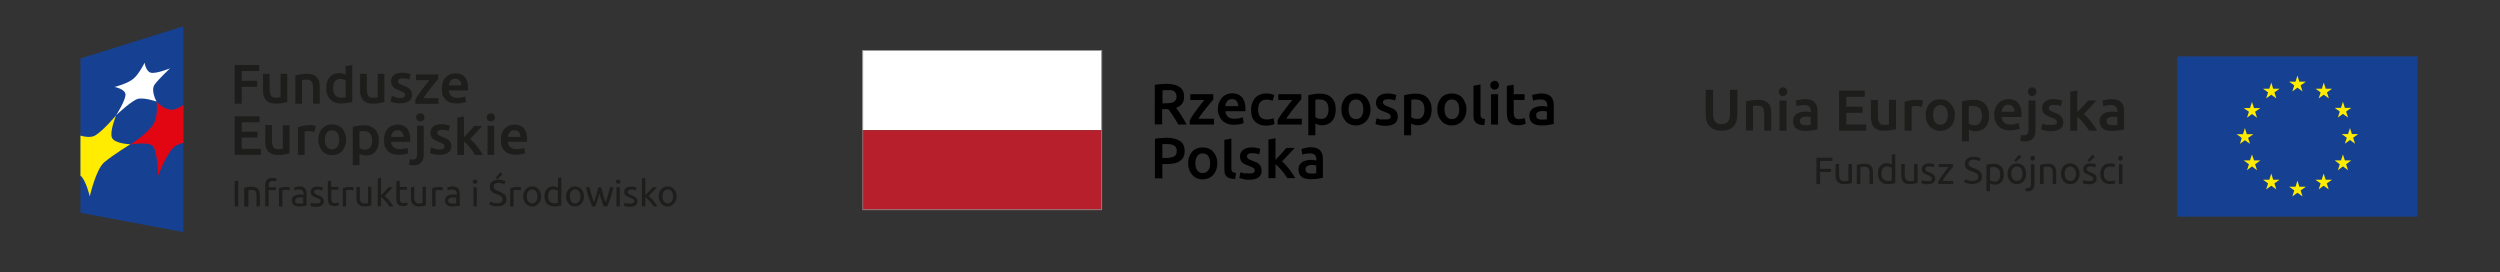 <?xml version="1.0" encoding="utf-8"?>
<!-- Generator: Adobe Illustrator 24.2.0, SVG Export Plug-In . SVG Version: 6.00 Build 0)  -->
<svg version="1.1" id="Warstwa_1" xmlns="http://www.w3.org/2000/svg" xmlns:xlink="http://www.w3.org/1999/xlink" x="0px" y="0px"
	 width="1423px" height="155px" viewBox="0 0 1423 155" style="enable-background:new 0 0 1423 155;" xml:space="preserve">
<rect x="0" y="0" width="1423" height="155" fill="#333333" stroke="none"/>
<style type="text/css">
	.st0{fill:#164193;}
	.st1{fill:#FFEC00;}
	.st2{fill:#E20613;}
	.st3{fill:#FFFFFF;}
	.st4{fill:#1D1D1B;}
	.st5{fill:#B61F2B;}
	.st6{fill:#878787;}
</style>
<g>
	<g id="XMLID_896_">
		<polygon id="XMLID_900_" class="st0" points="104.3,132.1 45.8,121.1 45.8,33.3 104.3,15 		"/>
		<path id="XMLID_899_" class="st1" d="M45.8,100V77.2c2.9,0.8,6.2,1.2,8.4-0.1c4.7-2.8,11.9-11.5,11.9-11.5s-3.8,9.3-2.4,12.7
			c1.5,3.6,10.5,3.8,10.5,3.8S64,88.4,59.3,92.4c-4.8,4.2-8.2,19.4-8.2,19.4S48.8,102.1,45.8,100"/>
		<path id="XMLID_898_" class="st2" d="M104.3,59.8c-2,1.3-4,2.3-5.5,2.6c-4.7,0.9-9.7-4.5-9.7-4.5s1.2,7.9-1.8,12.8
			c-3.1,5.1-13.1,11.6-13.1,11.6s11.1-2.1,13.2,1.3C89.7,87.2,90,100,90,100s5.6-15.4,10.8-17.5c1-0.4,2.2-0.8,3.6-1.2V59.8z"/>
		<path id="XMLID_897_" class="st3" d="M66.1,65.6c0,0,5.7-8.9,5.3-12c-0.3-3-6.2-4.1-6.2-4.1s7.7-1.9,11-4.9
			c3.2-2.9,6.1-8.9,6.1-8.9s0.7,5,3.6,5.7c3,0.7,10.9-2.5,10.9-2.5s-6.3,5.9-8.7,9.1c-2.6,3.4,1,9.8,1,9.8s-6.6-2.3-10.4-1.6
			C75.1,57,66.1,65.6,66.1,65.6"/>
	</g>
	<g>
		<path class="st4" d="M133.6,58.9V37h13.9v3.4h-9.9V46h8.8v3.4h-8.8v9.6H133.6z"/>
		<path class="st4" d="M163.5,58.1c-0.7,0.2-1.7,0.4-2.9,0.6c-1.2,0.2-2.5,0.3-3.9,0.3c-1.3,0-2.4-0.2-3.3-0.6
			c-0.9-0.4-1.6-0.9-2.2-1.6c-0.5-0.7-0.9-1.5-1.2-2.4c-0.2-0.9-0.3-2-0.3-3.1V42h3.8v8.7c0,1.8,0.3,3,0.8,3.8
			c0.5,0.8,1.4,1.1,2.7,1.1c0.5,0,1,0,1.5-0.1c0.5,0,0.9-0.1,1.2-0.2V42h3.8V58.1z"/>
		<path class="st4" d="M168.2,42.9c0.7-0.2,1.7-0.4,2.9-0.6c1.2-0.2,2.5-0.3,3.9-0.3c1.4,0,2.5,0.2,3.4,0.6c0.9,0.4,1.6,0.9,2.2,1.6
			c0.5,0.7,0.9,1.5,1.1,2.4c0.2,0.9,0.3,2,0.3,3.1v9.3h-3.8v-8.7c0-0.9-0.1-1.6-0.2-2.3c-0.1-0.6-0.3-1.1-0.6-1.5
			c-0.3-0.4-0.6-0.7-1.1-0.9c-0.5-0.2-1-0.3-1.7-0.3c-0.5,0-1,0-1.5,0.1c-0.5,0.1-0.9,0.1-1.2,0.2v13.4h-3.8V42.9z"/>
		<path class="st4" d="M200.6,58c-0.8,0.2-1.7,0.4-2.9,0.6c-1.2,0.2-2.4,0.3-3.6,0.3c-1.3,0-2.5-0.2-3.5-0.6c-1-0.4-1.9-1-2.6-1.7
			c-0.7-0.7-1.3-1.7-1.7-2.7c-0.4-1.1-0.6-2.3-0.6-3.6c0-1.3,0.2-2.5,0.5-3.6c0.3-1.1,0.8-2,1.4-2.7c0.6-0.8,1.4-1.3,2.3-1.8
			c0.9-0.4,2-0.6,3.1-0.6c0.8,0,1.5,0.1,2.1,0.3c0.6,0.2,1.1,0.4,1.6,0.6v-4.9l3.8-0.6V58z M189.6,50.2c0,1.7,0.4,3,1.2,4
			c0.8,1,1.9,1.4,3.3,1.4c0.6,0,1.1,0,1.6-0.1c0.4-0.1,0.8-0.1,1.1-0.2v-9.5c-0.3-0.2-0.8-0.4-1.3-0.6c-0.6-0.2-1.2-0.3-1.8-0.3
			c-1.4,0-2.4,0.5-3.1,1.4C189.9,47.3,189.6,48.6,189.6,50.2z"/>
		<path class="st4" d="M218.8,58.1c-0.7,0.2-1.7,0.4-2.9,0.6c-1.2,0.2-2.5,0.3-3.9,0.3c-1.3,0-2.4-0.2-3.3-0.6
			c-0.9-0.4-1.6-0.9-2.2-1.6c-0.5-0.7-0.9-1.5-1.2-2.4s-0.3-2-0.3-3.1V42h3.8v8.7c0,1.8,0.3,3,0.8,3.8c0.5,0.8,1.4,1.1,2.7,1.1
			c0.5,0,1,0,1.5-0.1c0.5,0,0.9-0.1,1.2-0.2V42h3.8V58.1z"/>
		<path class="st4" d="M227.7,55.8c1,0,1.8-0.1,2.2-0.4c0.5-0.2,0.7-0.7,0.7-1.3c0-0.5-0.2-1-0.7-1.4c-0.5-0.4-1.3-0.7-2.5-1.2
			c-0.7-0.3-1.3-0.5-1.9-0.8c-0.6-0.3-1.1-0.6-1.5-1c-0.4-0.4-0.8-0.8-1-1.4c-0.2-0.5-0.4-1.2-0.4-2c0-1.5,0.6-2.7,1.7-3.6
			c1.1-0.9,2.6-1.3,4.6-1.3c1,0,1.9,0.1,2.8,0.3c0.9,0.2,1.6,0.4,2,0.5l-0.7,3.1c-0.4-0.2-1-0.4-1.6-0.5c-0.7-0.2-1.4-0.2-2.3-0.2
			c-0.8,0-1.4,0.1-1.9,0.4c-0.5,0.3-0.7,0.7-0.7,1.2c0,0.3,0,0.5,0.1,0.7c0.1,0.2,0.3,0.4,0.5,0.6c0.2,0.2,0.5,0.4,0.9,0.5
			c0.4,0.2,0.8,0.4,1.4,0.6c0.9,0.3,1.7,0.7,2.3,1c0.6,0.3,1.2,0.7,1.6,1.1c0.4,0.4,0.7,0.9,0.9,1.4c0.2,0.5,0.3,1.2,0.3,1.9
			c0,1.6-0.6,2.8-1.8,3.6c-1.2,0.8-2.8,1.2-5,1.2c-1.5,0-2.6-0.1-3.5-0.4c-0.9-0.2-1.5-0.4-1.9-0.6l0.7-3.2c0.6,0.2,1.3,0.5,2,0.7
			C225.8,55.7,226.7,55.8,227.7,55.8z"/>
		<path class="st4" d="M249.4,45.1c-0.4,0.4-1,1.1-1.7,1.9c-0.7,0.8-1.4,1.7-2.2,2.7c-0.8,1-1.6,2-2.4,3.1c-0.8,1.1-1.5,2.1-2.1,3.1
			h8.6v3.2h-13.2v-2.4c0.5-0.8,1-1.8,1.7-2.8c0.7-1,1.4-2,2.2-3c0.7-1,1.5-2,2.2-2.9c0.7-0.9,1.4-1.7,1.9-2.4h-7.6v-3.2h12.6V45.1z"
			/>
		<path class="st4" d="M251.5,50.4c0-1.5,0.2-2.7,0.6-3.8c0.4-1.1,1-2,1.7-2.7c0.7-0.7,1.5-1.3,2.5-1.6c0.9-0.4,1.9-0.6,2.9-0.6
			c2.3,0,4.1,0.7,5.3,2.1c1.3,1.4,1.9,3.5,1.9,6.3c0,0.2,0,0.4,0,0.7c0,0.3,0,0.5,0,0.7h-10.9c0.1,1.3,0.6,2.4,1.4,3.1
			c0.8,0.7,2,1.1,3.6,1.1c0.9,0,1.8-0.1,2.5-0.3c0.8-0.2,1.4-0.3,1.8-0.5l0.5,3.1c-0.2,0.1-0.5,0.2-0.9,0.3
			c-0.4,0.1-0.8,0.2-1.3,0.3c-0.5,0.1-1,0.2-1.5,0.2c-0.5,0.1-1.1,0.1-1.7,0.1c-1.5,0-2.7-0.2-3.8-0.6c-1.1-0.4-2-1-2.7-1.8
			c-0.7-0.8-1.2-1.7-1.6-2.7C251.7,52.7,251.5,51.6,251.5,50.4z M262.6,48.6c0-0.5-0.1-1-0.2-1.5c-0.1-0.5-0.4-0.9-0.7-1.2
			c-0.3-0.3-0.6-0.6-1-0.8c-0.4-0.2-0.9-0.3-1.5-0.3c-0.6,0-1.1,0.1-1.6,0.3c-0.4,0.2-0.8,0.5-1.1,0.9c-0.3,0.4-0.5,0.8-0.7,1.2
			c-0.2,0.5-0.3,0.9-0.3,1.4H262.6z"/>
		<path class="st4" d="M133.6,88.2v-22h14.1v3.4h-10.1v5.4h9v3.3h-9v6.4h10.9v3.4H133.6z"/>
		<path class="st4" d="M164.8,87.3c-0.7,0.2-1.7,0.4-2.9,0.6c-1.2,0.2-2.5,0.3-3.9,0.3c-1.3,0-2.4-0.2-3.3-0.6
			c-0.9-0.4-1.6-0.9-2.2-1.6c-0.5-0.7-0.9-1.5-1.2-2.4c-0.2-0.9-0.3-2-0.3-3.1v-9.3h3.8V80c0,1.8,0.3,3,0.8,3.8
			c0.5,0.8,1.4,1.1,2.7,1.1c0.5,0,1,0,1.5-0.1c0.5,0,0.9-0.1,1.2-0.2V71.3h3.8V87.3z"/>
		<path class="st4" d="M178.9,75.1c-0.3-0.1-0.8-0.2-1.3-0.3c-0.6-0.1-1.2-0.2-1.9-0.2c-0.4,0-0.9,0-1.3,0.1c-0.5,0.1-0.8,0.2-1,0.2
			v13.3h-3.8V72.4c0.7-0.3,1.7-0.5,2.8-0.8c1.1-0.2,2.3-0.4,3.7-0.4c0.3,0,0.5,0,0.9,0c0.3,0,0.7,0.1,1,0.1c0.3,0.1,0.7,0.1,1,0.2
			c0.3,0.1,0.6,0.1,0.8,0.2L178.9,75.1z"/>
		<path class="st4" d="M197,79.5c0,1.3-0.2,2.5-0.6,3.6c-0.4,1.1-0.9,2-1.6,2.8c-0.7,0.8-1.5,1.4-2.5,1.8c-1,0.4-2.1,0.6-3.2,0.6
			c-1.2,0-2.3-0.2-3.2-0.6c-1-0.4-1.8-1-2.5-1.8c-0.7-0.8-1.2-1.7-1.6-2.8c-0.4-1.1-0.6-2.3-0.6-3.6c0-1.3,0.2-2.5,0.6-3.6
			c0.4-1.1,0.9-2,1.6-2.7c0.7-0.8,1.5-1.3,2.5-1.8c1-0.4,2-0.6,3.2-0.6c1.2,0,2.2,0.2,3.2,0.6c1,0.4,1.8,1,2.5,1.8
			c0.7,0.8,1.2,1.7,1.6,2.7C196.8,77,197,78.2,197,79.5z M193.1,79.5c0-1.6-0.4-3-1.1-3.9c-0.7-1-1.7-1.4-3-1.4s-2.3,0.5-3,1.4
			c-0.7,1-1.1,2.3-1.1,3.9c0,1.7,0.4,3,1.1,4c0.7,1,1.7,1.5,3,1.5s2.3-0.5,3-1.5C192.8,82.5,193.1,81.2,193.1,79.5z"/>
		<path class="st4" d="M215.7,79.9c0,1.3-0.2,2.4-0.5,3.5c-0.3,1.1-0.8,2-1.4,2.7c-0.6,0.8-1.4,1.4-2.3,1.8c-0.9,0.4-2,0.6-3.1,0.6
			c-0.8,0-1.5-0.1-2.2-0.3c-0.7-0.2-1.2-0.4-1.6-0.6v6.4h-3.8V72.2c0.8-0.2,1.7-0.4,2.9-0.6c1.1-0.2,2.3-0.3,3.6-0.3
			c1.3,0,2.5,0.2,3.5,0.6c1,0.4,1.9,1,2.6,1.7c0.7,0.7,1.3,1.7,1.7,2.7C215.5,77.4,215.7,78.6,215.7,79.9z M211.8,80
			c0-1.7-0.4-3-1.2-4c-0.8-1-2-1.4-3.7-1.4c-0.4,0-0.7,0-1.1,0c-0.4,0-0.8,0.1-1.2,0.2v9.5c0.3,0.2,0.8,0.4,1.3,0.6
			c0.6,0.2,1.2,0.3,1.8,0.3c1.4,0,2.4-0.5,3.1-1.4C211.5,82.9,211.8,81.6,211.8,80z"/>
		<path class="st4" d="M218.6,79.6c0-1.5,0.2-2.7,0.6-3.8c0.4-1.1,1-2,1.7-2.7c0.7-0.7,1.5-1.3,2.5-1.6c0.9-0.4,1.9-0.6,2.9-0.6
			c2.3,0,4.1,0.7,5.3,2.1c1.3,1.4,1.9,3.5,1.9,6.3c0,0.2,0,0.4,0,0.7c0,0.3,0,0.5,0,0.7h-10.9c0.1,1.3,0.6,2.4,1.4,3.1
			c0.8,0.7,2,1.1,3.6,1.1c0.9,0,1.8-0.1,2.5-0.3c0.8-0.2,1.4-0.3,1.8-0.5l0.5,3.1c-0.2,0.1-0.5,0.2-0.9,0.3
			c-0.4,0.1-0.8,0.2-1.3,0.3c-0.5,0.1-1,0.2-1.5,0.2c-0.5,0.1-1.1,0.1-1.7,0.1c-1.5,0-2.7-0.2-3.8-0.6c-1.1-0.4-2-1-2.7-1.8
			c-0.7-0.8-1.2-1.7-1.6-2.7C218.7,82,218.6,80.9,218.6,79.6z M229.7,77.9c0-0.5-0.1-1-0.2-1.5c-0.1-0.5-0.4-0.9-0.7-1.2
			c-0.3-0.3-0.6-0.6-1-0.8c-0.4-0.2-0.9-0.3-1.5-0.3c-0.6,0-1.1,0.1-1.6,0.3c-0.4,0.2-0.8,0.5-1.1,0.9c-0.3,0.4-0.5,0.8-0.7,1.2
			c-0.2,0.5-0.3,0.9-0.3,1.4H229.7z"/>
		<path class="st4" d="M235.3,94.1c-0.3,0-0.7,0-1.2-0.1c-0.5-0.1-0.9-0.2-1.3-0.3l0.5-3.1c0.5,0.1,1,0.2,1.7,0.2
			c0.9,0,1.5-0.3,1.9-0.8c0.4-0.5,0.5-1.3,0.5-2.3V71.6h3.8v16.1c0,2.2-0.5,3.7-1.5,4.8C238.7,93.6,237.2,94.1,235.3,94.1z
			 M241.6,66.8c0,0.7-0.2,1.3-0.7,1.7c-0.5,0.4-1,0.6-1.6,0.6c-0.7,0-1.2-0.2-1.7-0.6c-0.5-0.4-0.7-1-0.7-1.7c0-0.7,0.2-1.3,0.7-1.7
			c0.5-0.4,1-0.6,1.7-0.6c0.6,0,1.2,0.2,1.6,0.6C241.4,65.5,241.6,66,241.6,66.8z"/>
		<path class="st4" d="M250.1,85.1c1,0,1.8-0.1,2.2-0.4c0.5-0.2,0.7-0.7,0.7-1.3c0-0.5-0.2-1-0.7-1.4c-0.5-0.4-1.3-0.7-2.5-1.2
			c-0.7-0.3-1.3-0.5-1.9-0.8c-0.6-0.3-1.1-0.6-1.5-1c-0.4-0.4-0.8-0.8-1-1.4c-0.2-0.5-0.4-1.2-0.4-2c0-1.5,0.6-2.7,1.7-3.6
			c1.1-0.9,2.6-1.3,4.6-1.3c1,0,1.9,0.1,2.8,0.3c0.9,0.2,1.6,0.4,2,0.5l-0.7,3.1c-0.4-0.2-1-0.4-1.6-0.5c-0.7-0.2-1.4-0.2-2.3-0.2
			c-0.8,0-1.4,0.1-1.9,0.4c-0.5,0.3-0.7,0.7-0.7,1.2c0,0.3,0,0.5,0.1,0.7c0.1,0.2,0.3,0.4,0.5,0.6c0.2,0.2,0.5,0.4,0.9,0.5
			c0.4,0.2,0.8,0.4,1.4,0.6c0.9,0.3,1.7,0.7,2.3,1c0.6,0.3,1.2,0.7,1.6,1.1c0.4,0.4,0.7,0.9,0.9,1.4c0.2,0.5,0.3,1.2,0.3,1.9
			c0,1.6-0.6,2.8-1.8,3.6c-1.2,0.8-2.8,1.2-5,1.2c-1.5,0-2.6-0.1-3.5-0.4c-0.9-0.2-1.5-0.4-1.9-0.6l0.7-3.2c0.6,0.2,1.3,0.5,2,0.7
			C248.1,85,249,85.1,250.1,85.1z"/>
		<path class="st4" d="M264,78.1c0.5-0.5,1-1,1.6-1.6c0.5-0.6,1.1-1.2,1.6-1.7c0.5-0.6,1-1.1,1.5-1.7c0.5-0.5,0.9-1,1.2-1.4h4.5
			c-1.1,1.2-2.2,2.4-3.3,3.7c-1.2,1.3-2.3,2.5-3.5,3.7c0.6,0.5,1.3,1.2,2,1.9c0.7,0.7,1.4,1.5,2,2.4c0.7,0.8,1.3,1.7,1.8,2.5
			c0.6,0.8,1,1.6,1.4,2.3h-4.4c-0.4-0.7-0.8-1.3-1.3-2.1c-0.5-0.7-1-1.4-1.6-2.1c-0.6-0.7-1.2-1.3-1.7-1.9c-0.6-0.6-1.2-1.1-1.7-1.5
			v7.6h-3.8V66.9l3.8-0.6V78.1z"/>
		<path class="st4" d="M281.7,66.8c0,0.7-0.2,1.3-0.7,1.7c-0.5,0.4-1,0.6-1.6,0.6c-0.7,0-1.2-0.2-1.7-0.6c-0.5-0.4-0.7-1-0.7-1.7
			c0-0.7,0.2-1.3,0.7-1.7c0.5-0.4,1-0.6,1.7-0.6c0.6,0,1.2,0.2,1.6,0.6C281.5,65.5,281.7,66,281.7,66.8z M281.3,88.2h-3.8V71.6h3.8
			V88.2z"/>
		<path class="st4" d="M285.1,79.6c0-1.5,0.2-2.7,0.6-3.8c0.4-1.1,1-2,1.7-2.7c0.7-0.7,1.5-1.3,2.5-1.6c0.9-0.4,1.9-0.6,2.9-0.6
			c2.3,0,4.1,0.7,5.3,2.1c1.3,1.4,1.9,3.5,1.9,6.3c0,0.2,0,0.4,0,0.7c0,0.3,0,0.5,0,0.7h-10.9c0.1,1.3,0.6,2.4,1.4,3.1
			c0.8,0.7,2,1.1,3.6,1.1c0.9,0,1.8-0.1,2.5-0.3c0.8-0.2,1.4-0.3,1.8-0.5l0.5,3.1c-0.2,0.1-0.5,0.2-0.9,0.3
			c-0.4,0.1-0.8,0.2-1.3,0.3c-0.5,0.1-1,0.2-1.5,0.2c-0.5,0.1-1.1,0.1-1.7,0.1c-1.5,0-2.7-0.2-3.8-0.6c-1.1-0.4-2-1-2.7-1.8
			c-0.7-0.8-1.2-1.7-1.6-2.7C285.3,82,285.1,80.9,285.1,79.6z M296.2,77.9c0-0.5-0.1-1-0.2-1.5c-0.1-0.5-0.4-0.9-0.7-1.2
			c-0.3-0.3-0.6-0.6-1-0.8c-0.4-0.2-0.9-0.3-1.5-0.3c-0.6,0-1.1,0.1-1.6,0.3c-0.4,0.2-0.8,0.5-1.1,0.9c-0.3,0.4-0.5,0.8-0.7,1.2
			c-0.2,0.5-0.3,0.9-0.3,1.4H296.2z"/>
	</g>
	<g>
		<path class="st4" d="M133.6,103h2v14.5h-2V103z"/>
		<path class="st4" d="M139,106.9c0.4-0.1,1-0.2,1.8-0.4c0.7-0.1,1.6-0.2,2.6-0.2c0.9,0,1.6,0.1,2.2,0.4c0.6,0.2,1,0.6,1.4,1
			c0.3,0.4,0.6,1,0.7,1.6s0.2,1.3,0.2,2v6.1h-1.9v-5.7c0-0.7,0-1.2-0.1-1.7c-0.1-0.5-0.2-0.9-0.4-1.1c-0.2-0.3-0.5-0.5-0.8-0.6
			c-0.3-0.1-0.8-0.2-1.3-0.2c-0.2,0-0.4,0-0.6,0c-0.2,0-0.4,0-0.6,0.1c-0.2,0-0.4,0-0.5,0.1c-0.2,0-0.3,0-0.3,0.1v9.2H139V106.9z"/>
		<path class="st4" d="M155.1,101.3c0.6,0,1.1,0,1.5,0.1c0.4,0.1,0.7,0.2,0.9,0.2l-0.4,1.7c-0.2-0.1-0.4-0.2-0.7-0.2
			c-0.3-0.1-0.7-0.1-1.1-0.1c-0.9,0-1.5,0.2-1.9,0.7c-0.4,0.5-0.5,1.2-0.5,2v0.9h4.2v1.6h-4.2v9.2h-1.9v-11.9c0-1.4,0.3-2.5,1-3.2
			C152.6,101.6,153.6,101.3,155.1,101.3z"/>
		<path class="st4" d="M162.8,106.4c0.2,0,0.4,0,0.6,0c0.2,0,0.4,0,0.6,0.1c0.2,0,0.4,0.1,0.6,0.1c0.2,0,0.3,0.1,0.4,0.1l-0.3,1.7
			c-0.2-0.1-0.4-0.1-0.8-0.2c-0.4-0.1-0.8-0.1-1.4-0.1c-0.4,0-0.7,0-1.1,0.1c-0.4,0.1-0.6,0.1-0.7,0.2v9.1h-1.9v-10.4
			c0.5-0.2,1-0.3,1.7-0.5C161.2,106.5,162,106.4,162.8,106.4z"/>
		<path class="st4" d="M170.3,106.1c0.8,0,1.4,0.1,2,0.3c0.5,0.2,1,0.5,1.3,0.9c0.3,0.4,0.6,0.8,0.7,1.3c0.1,0.5,0.2,1.1,0.2,1.7
			v6.8c-0.2,0-0.4,0.1-0.7,0.1c-0.3,0-0.6,0.1-1,0.1c-0.4,0-0.8,0.1-1.2,0.1c-0.4,0-0.9,0.1-1.3,0.1c-0.6,0-1.2-0.1-1.7-0.2
			c-0.5-0.1-1-0.3-1.3-0.6c-0.4-0.3-0.7-0.6-0.9-1.1c-0.2-0.4-0.3-1-0.3-1.6c0-0.6,0.1-1.1,0.4-1.5c0.2-0.4,0.6-0.8,1-1
			c0.4-0.3,0.9-0.5,1.5-0.6c0.6-0.1,1.1-0.2,1.8-0.2c0.2,0,0.4,0,0.6,0c0.2,0,0.4,0,0.6,0.1c0.2,0,0.4,0.1,0.5,0.1
			c0.1,0,0.2,0,0.3,0.1v-0.5c0-0.3,0-0.6-0.1-1c-0.1-0.3-0.2-0.6-0.4-0.8c-0.2-0.2-0.4-0.4-0.7-0.6c-0.3-0.1-0.7-0.2-1.2-0.2
			c-0.6,0-1.2,0-1.7,0.1c-0.5,0.1-0.8,0.2-1.1,0.3l-0.2-1.6c0.3-0.1,0.7-0.2,1.3-0.3C169,106.2,169.6,106.1,170.3,106.1z
			 M170.5,115.9c0.5,0,0.9,0,1.2,0c0.4,0,0.7-0.1,0.9-0.1v-3.2c-0.1-0.1-0.4-0.1-0.7-0.2c-0.3,0-0.7-0.1-1.1-0.1
			c-0.3,0-0.6,0-0.9,0.1c-0.3,0-0.6,0.1-0.9,0.3c-0.3,0.1-0.5,0.3-0.7,0.5c-0.2,0.2-0.3,0.5-0.3,0.9c0,0.7,0.2,1.2,0.7,1.5
			C169.1,115.7,169.7,115.9,170.5,115.9z"/>
		<path class="st4" d="M180.1,115.8c0.8,0,1.4-0.1,1.8-0.3c0.4-0.2,0.6-0.5,0.6-1c0-0.5-0.2-0.8-0.6-1.1c-0.4-0.3-1-0.6-1.9-0.9
			c-0.4-0.2-0.8-0.3-1.2-0.5c-0.4-0.2-0.7-0.4-1-0.6c-0.3-0.2-0.5-0.5-0.7-0.9c-0.2-0.3-0.3-0.7-0.3-1.2c0-1,0.4-1.7,1.1-2.3
			c0.7-0.6,1.7-0.8,2.9-0.8c0.3,0,0.6,0,0.9,0.1c0.3,0,0.6,0.1,0.9,0.1c0.3,0,0.5,0.1,0.7,0.2c0.2,0.1,0.4,0.1,0.5,0.1l-0.4,1.7
			c-0.2-0.1-0.5-0.2-1-0.3s-1-0.2-1.6-0.2c-0.5,0-1,0.1-1.4,0.3c-0.4,0.2-0.6,0.6-0.6,1c0,0.2,0,0.4,0.1,0.6
			c0.1,0.2,0.2,0.3,0.4,0.5c0.2,0.1,0.4,0.3,0.7,0.4c0.3,0.1,0.6,0.3,1,0.4c0.5,0.2,1,0.4,1.4,0.6c0.4,0.2,0.7,0.4,1,0.7
			c0.3,0.3,0.5,0.6,0.7,0.9c0.2,0.4,0.2,0.8,0.2,1.3c0,1-0.4,1.8-1.1,2.3c-0.7,0.5-1.8,0.8-3.2,0.8c-1,0-1.7-0.1-2.3-0.2
			c-0.5-0.2-0.9-0.3-1.1-0.4l0.4-1.7c0.2,0.1,0.6,0.2,1.1,0.4C178.7,115.7,179.3,115.8,180.1,115.8z"/>
		<path class="st4" d="M188.6,106.4h4.1v1.6h-4.1v5c0,0.5,0,1,0.1,1.3c0.1,0.4,0.2,0.6,0.4,0.8c0.2,0.2,0.4,0.3,0.6,0.4
			c0.3,0.1,0.5,0.1,0.9,0.1c0.6,0,1.1-0.1,1.4-0.2c0.4-0.1,0.6-0.2,0.7-0.3l0.4,1.6c-0.2,0.1-0.5,0.2-1,0.4c-0.5,0.1-1,0.2-1.7,0.2
			c-0.7,0-1.3-0.1-1.8-0.3c-0.5-0.2-0.9-0.5-1.2-0.8c-0.3-0.4-0.5-0.8-0.6-1.4c-0.1-0.6-0.2-1.2-0.2-1.9v-9.7l1.9-0.3V106.4z"/>
		<path class="st4" d="M199.1,106.4c0.2,0,0.4,0,0.6,0c0.2,0,0.4,0,0.6,0.1c0.2,0,0.4,0.1,0.6,0.1c0.2,0,0.3,0.1,0.4,0.1l-0.3,1.7
			c-0.2-0.1-0.4-0.1-0.8-0.2c-0.4-0.1-0.8-0.1-1.4-0.1c-0.4,0-0.7,0-1.1,0.1c-0.4,0.1-0.6,0.1-0.7,0.2v9.1h-1.9v-10.4
			c0.5-0.2,1-0.3,1.7-0.5C197.5,106.5,198.3,106.4,199.1,106.4z"/>
		<path class="st4" d="M211.7,116.9c-0.4,0.1-1,0.2-1.8,0.4c-0.7,0.1-1.6,0.2-2.5,0.2c-0.8,0-1.5-0.1-2.1-0.4c-0.6-0.2-1-0.6-1.4-1
			c-0.3-0.4-0.6-1-0.8-1.6c-0.2-0.6-0.2-1.3-0.2-2v-6.1h1.9v5.7c0,1.3,0.2,2.3,0.6,2.8c0.4,0.6,1.1,0.9,2.1,0.9c0.2,0,0.4,0,0.6,0
			c0.2,0,0.4,0,0.6-0.1c0.2,0,0.4,0,0.5-0.1c0.2,0,0.3,0,0.3-0.1v-9.2h1.9V116.9z"/>
		<path class="st4" d="M218.9,111.5c0.4,0.3,0.9,0.7,1.3,1.2c0.5,0.5,0.9,1,1.4,1.5c0.5,0.6,0.9,1.1,1.3,1.7c0.4,0.6,0.7,1.1,1,1.6
			h-2.3c-0.3-0.5-0.6-1-1-1.5c-0.4-0.5-0.8-1-1.2-1.5c-0.4-0.5-0.8-0.9-1.3-1.3c-0.4-0.4-0.8-0.7-1.2-1v5.2H215v-15.9l1.9-0.3v9.9
			c0.3-0.3,0.7-0.7,1.1-1.1c0.4-0.4,0.8-0.8,1.2-1.2c0.4-0.4,0.8-0.8,1.1-1.2c0.3-0.4,0.6-0.7,0.9-1h2.3c-0.3,0.3-0.7,0.7-1,1.1
			c-0.4,0.4-0.8,0.8-1.2,1.3c-0.4,0.4-0.8,0.8-1.2,1.3C219.7,110.7,219.3,111.1,218.9,111.5z"/>
		<path class="st4" d="M227.6,106.4h4.1v1.6h-4.1v5c0,0.5,0,1,0.1,1.3c0.1,0.4,0.2,0.6,0.4,0.8c0.2,0.2,0.4,0.3,0.6,0.4
			c0.3,0.1,0.5,0.1,0.9,0.1c0.6,0,1.1-0.1,1.4-0.2c0.4-0.1,0.6-0.2,0.7-0.3l0.4,1.6c-0.2,0.1-0.5,0.2-1,0.4c-0.5,0.1-1,0.2-1.7,0.2
			c-0.7,0-1.3-0.1-1.8-0.3c-0.5-0.2-0.9-0.5-1.2-0.8c-0.3-0.4-0.5-0.8-0.6-1.4c-0.1-0.6-0.2-1.2-0.2-1.9v-9.7l1.9-0.3V106.4z"/>
		<path class="st4" d="M242.7,116.9c-0.4,0.1-1,0.2-1.8,0.4c-0.7,0.1-1.6,0.2-2.5,0.2c-0.8,0-1.5-0.1-2.1-0.4c-0.6-0.2-1-0.6-1.4-1
			c-0.3-0.4-0.6-1-0.8-1.6c-0.2-0.6-0.2-1.3-0.2-2v-6.1h1.9v5.7c0,1.3,0.2,2.3,0.6,2.8c0.4,0.6,1.1,0.9,2.1,0.9c0.2,0,0.4,0,0.6,0
			c0.2,0,0.4,0,0.6-0.1c0.2,0,0.4,0,0.5-0.1c0.2,0,0.3,0,0.3-0.1v-9.2h1.9V116.9z"/>
		<path class="st4" d="M250,106.4c0.2,0,0.4,0,0.6,0c0.2,0,0.4,0,0.6,0.1c0.2,0,0.4,0.1,0.6,0.1c0.2,0,0.3,0.1,0.4,0.1l-0.3,1.7
			c-0.2-0.1-0.4-0.1-0.8-0.2c-0.4-0.1-0.8-0.1-1.4-0.1c-0.4,0-0.7,0-1.1,0.1c-0.4,0.1-0.6,0.1-0.7,0.2v9.1H246v-10.4
			c0.5-0.2,1-0.3,1.7-0.5C248.4,106.5,249.1,106.4,250,106.4z"/>
		<path class="st4" d="M257.5,106.1c0.8,0,1.4,0.1,2,0.3c0.5,0.2,1,0.5,1.3,0.9c0.3,0.4,0.6,0.8,0.7,1.3c0.1,0.5,0.2,1.1,0.2,1.7
			v6.8c-0.2,0-0.4,0.1-0.7,0.1c-0.3,0-0.6,0.1-1,0.1c-0.4,0-0.8,0.1-1.2,0.1c-0.4,0-0.9,0.1-1.3,0.1c-0.6,0-1.2-0.1-1.7-0.2
			c-0.5-0.1-1-0.3-1.3-0.6c-0.4-0.3-0.7-0.6-0.9-1.1c-0.2-0.4-0.3-1-0.3-1.6c0-0.6,0.1-1.1,0.4-1.5c0.2-0.4,0.6-0.8,1-1
			c0.4-0.3,0.9-0.5,1.5-0.6c0.6-0.1,1.1-0.2,1.8-0.2c0.2,0,0.4,0,0.6,0c0.2,0,0.4,0,0.6,0.1c0.2,0,0.4,0.1,0.5,0.1
			c0.1,0,0.2,0,0.3,0.1v-0.5c0-0.3,0-0.6-0.1-1c-0.1-0.3-0.2-0.6-0.4-0.8c-0.2-0.2-0.4-0.4-0.7-0.6c-0.3-0.1-0.7-0.2-1.2-0.2
			c-0.6,0-1.2,0-1.7,0.1c-0.5,0.1-0.8,0.2-1.1,0.3l-0.2-1.6c0.3-0.1,0.7-0.2,1.3-0.3C256.1,106.2,256.8,106.1,257.5,106.1z
			 M257.6,115.9c0.5,0,0.9,0,1.2,0c0.4,0,0.7-0.1,0.9-0.1v-3.2c-0.1-0.1-0.4-0.1-0.7-0.2c-0.3,0-0.7-0.1-1.1-0.1
			c-0.3,0-0.6,0-0.9,0.1c-0.3,0-0.6,0.1-0.9,0.3c-0.3,0.1-0.5,0.3-0.7,0.5c-0.2,0.2-0.3,0.5-0.3,0.9c0,0.7,0.2,1.2,0.7,1.5
			C256.3,115.7,256.9,115.9,257.6,115.9z"/>
		<path class="st4" d="M270.4,104.6c-0.3,0-0.6-0.1-0.9-0.3c-0.2-0.2-0.4-0.5-0.4-0.9c0-0.4,0.1-0.7,0.4-0.9
			c0.2-0.2,0.5-0.3,0.9-0.3c0.3,0,0.6,0.1,0.9,0.3c0.2,0.2,0.4,0.5,0.4,0.9c0,0.4-0.1,0.7-0.4,0.9
			C271.1,104.5,270.8,104.6,270.4,104.6z M271.4,117.5h-1.9v-10.9h1.9V117.5z"/>
		<path class="st4" d="M282.9,115.7c2.1,0,3.2-0.7,3.2-2.2c0-0.4-0.1-0.8-0.3-1.1c-0.2-0.3-0.4-0.6-0.8-0.8
			c-0.3-0.2-0.7-0.4-1.1-0.6c-0.4-0.2-0.8-0.3-1.3-0.5c-0.5-0.2-1-0.4-1.5-0.6c-0.5-0.2-0.9-0.5-1.2-0.8c-0.3-0.3-0.6-0.7-0.8-1.1
			c-0.2-0.4-0.3-1-0.3-1.6c0-1.3,0.4-2.3,1.3-3c0.9-0.7,2.1-1.1,3.6-1.1c0.9,0,1.7,0.1,2.4,0.3c0.7,0.2,1.2,0.4,1.6,0.6l-0.6,1.7
			c-0.3-0.2-0.7-0.4-1.3-0.5c-0.6-0.2-1.3-0.3-2-0.3c-0.4,0-0.8,0-1.1,0.1c-0.3,0.1-0.6,0.2-0.9,0.4c-0.3,0.2-0.4,0.4-0.6,0.6
			c-0.1,0.3-0.2,0.6-0.2,0.9c0,0.4,0.1,0.7,0.2,1c0.2,0.3,0.4,0.5,0.6,0.7c0.3,0.2,0.6,0.4,1,0.6c0.4,0.2,0.8,0.3,1.2,0.5
			c0.6,0.3,1.2,0.5,1.7,0.8c0.5,0.3,1,0.6,1.4,0.9s0.7,0.8,0.9,1.2c0.2,0.5,0.3,1.1,0.3,1.7c0,1.3-0.5,2.2-1.4,2.9
			c-0.9,0.7-2.2,1-3.9,1c-0.6,0-1.1,0-1.6-0.1c-0.5-0.1-0.9-0.2-1.3-0.3c-0.4-0.1-0.7-0.2-1-0.3c-0.3-0.1-0.5-0.2-0.6-0.3l0.6-1.7
			c0.3,0.2,0.8,0.4,1.5,0.6C281.1,115.6,281.9,115.7,282.9,115.7z M286,99.2l-2.9,2.9l-1-0.9l2.7-3.2L286,99.2z"/>
		<path class="st4" d="M294.4,106.4c0.2,0,0.4,0,0.6,0c0.2,0,0.4,0,0.6,0.1c0.2,0,0.4,0.1,0.6,0.1c0.2,0,0.3,0.1,0.4,0.1l-0.3,1.7
			c-0.2-0.1-0.4-0.1-0.8-0.2c-0.4-0.1-0.8-0.1-1.4-0.1c-0.4,0-0.7,0-1.1,0.1c-0.4,0.1-0.6,0.1-0.7,0.2v9.1h-1.9v-10.4
			c0.5-0.2,1-0.3,1.7-0.5C292.8,106.5,293.6,106.4,294.4,106.4z"/>
		<path class="st4" d="M308,111.8c0,0.9-0.1,1.6-0.4,2.3c-0.3,0.7-0.6,1.3-1.1,1.8c-0.5,0.5-1,0.9-1.6,1.2c-0.6,0.3-1.3,0.4-2,0.4
			c-0.7,0-1.4-0.1-2-0.4c-0.6-0.3-1.2-0.7-1.6-1.2c-0.5-0.5-0.8-1.1-1.1-1.8c-0.3-0.7-0.4-1.5-0.4-2.3c0-0.8,0.1-1.6,0.4-2.3
			c0.3-0.7,0.6-1.3,1.1-1.8c0.5-0.5,1-0.9,1.6-1.2c0.6-0.3,1.3-0.4,2-0.4c0.7,0,1.4,0.1,2,0.4c0.6,0.3,1.2,0.7,1.6,1.2
			c0.5,0.5,0.8,1.1,1.1,1.8C307.8,110.2,308,110.9,308,111.8z M305.9,111.8c0-1.2-0.3-2.2-0.8-2.9c-0.6-0.7-1.3-1.1-2.2-1.1
			c-0.9,0-1.7,0.4-2.2,1.1c-0.6,0.7-0.8,1.7-0.8,2.9s0.3,2.2,0.8,2.9c0.6,0.7,1.3,1.1,2.2,1.1c0.9,0,1.7-0.4,2.2-1.1
			C305.7,114,305.9,113,305.9,111.8z"/>
		<path class="st4" d="M317.6,101.3l1.9-0.3v15.9c-0.4,0.1-1,0.3-1.7,0.4c-0.7,0.1-1.5,0.2-2.4,0.2c-0.8,0-1.6-0.1-2.3-0.4
			c-0.7-0.3-1.2-0.6-1.7-1.1c-0.5-0.5-0.8-1.1-1.1-1.8c-0.3-0.7-0.4-1.5-0.4-2.4c0-0.8,0.1-1.6,0.3-2.3c0.2-0.7,0.5-1.3,1-1.8
			c0.4-0.5,0.9-0.9,1.5-1.2c0.6-0.3,1.3-0.4,2.1-0.4c0.6,0,1.2,0.1,1.7,0.3c0.5,0.2,0.8,0.3,1.1,0.5V101.3z M317.6,108.7
			c-0.2-0.2-0.6-0.4-1-0.6c-0.4-0.2-0.9-0.3-1.5-0.3c-0.6,0-1,0.1-1.4,0.3c-0.4,0.2-0.7,0.5-1,0.8c-0.3,0.4-0.4,0.8-0.5,1.3
			c-0.1,0.5-0.2,1-0.2,1.6c0,1.3,0.3,2.2,0.9,2.9c0.6,0.7,1.5,1,2.5,1c0.5,0,1,0,1.3-0.1c0.4,0,0.6-0.1,0.8-0.2V108.7z"/>
		<path class="st4" d="M332.4,111.8c0,0.9-0.1,1.6-0.4,2.3c-0.3,0.7-0.6,1.3-1.1,1.8c-0.5,0.5-1,0.9-1.6,1.2c-0.6,0.3-1.3,0.4-2,0.4
			c-0.7,0-1.4-0.1-2-0.4c-0.6-0.3-1.2-0.7-1.6-1.2c-0.5-0.5-0.8-1.1-1.1-1.8c-0.3-0.7-0.4-1.5-0.4-2.3c0-0.8,0.1-1.6,0.4-2.3
			c0.3-0.7,0.6-1.3,1.1-1.8c0.5-0.5,1-0.9,1.6-1.2c0.6-0.3,1.3-0.4,2-0.4c0.7,0,1.4,0.1,2,0.4c0.6,0.3,1.2,0.7,1.6,1.2
			c0.5,0.5,0.8,1.1,1.1,1.8C332.3,110.2,332.4,110.9,332.4,111.8z M330.4,111.8c0-1.2-0.3-2.2-0.8-2.9c-0.6-0.7-1.3-1.1-2.2-1.1
			c-0.9,0-1.7,0.4-2.2,1.1c-0.6,0.7-0.8,1.7-0.8,2.9s0.3,2.2,0.8,2.9c0.6,0.7,1.3,1.1,2.2,1.1c0.9,0,1.7-0.4,2.2-1.1
			C330.1,114,330.4,113,330.4,111.8z"/>
		<path class="st4" d="M343.6,117.5c-0.4-1-0.8-2.1-1.2-3.4c-0.4-1.3-0.8-2.6-1.2-4c-0.4,1.4-0.8,2.7-1.2,4
			c-0.4,1.3-0.8,2.4-1.2,3.4h-1.7c-0.6-1.4-1.3-3.1-1.9-4.9c-0.6-1.8-1.2-3.8-1.7-6h2.1c0.1,0.7,0.3,1.4,0.5,2.1
			c0.2,0.8,0.4,1.5,0.6,2.3c0.2,0.8,0.4,1.5,0.7,2.2c0.2,0.7,0.5,1.3,0.7,1.9c0.2-0.7,0.5-1.3,0.7-2.1c0.2-0.7,0.4-1.5,0.7-2.2
			c0.2-0.7,0.4-1.5,0.6-2.2c0.2-0.7,0.4-1.4,0.5-2h1.6c0.1,0.6,0.3,1.3,0.5,2c0.2,0.7,0.4,1.4,0.6,2.2c0.2,0.7,0.4,1.5,0.7,2.2
			c0.2,0.7,0.5,1.4,0.7,2.1c0.2-0.5,0.4-1.1,0.7-1.9c0.2-0.7,0.5-1.4,0.7-2.2c0.2-0.8,0.4-1.5,0.6-2.3c0.2-0.8,0.4-1.5,0.5-2.1h2
			c-0.5,2.1-1.1,4.1-1.7,6c-0.6,1.8-1.2,3.5-1.9,4.9H343.6z"/>
		<path class="st4" d="M351.9,104.6c-0.3,0-0.6-0.1-0.9-0.3c-0.2-0.2-0.4-0.5-0.4-0.9c0-0.4,0.1-0.7,0.4-0.9
			c0.2-0.2,0.5-0.3,0.9-0.3c0.3,0,0.6,0.1,0.9,0.3c0.2,0.2,0.4,0.5,0.4,0.9c0,0.4-0.1,0.7-0.4,0.9
			C352.5,104.5,352.2,104.6,351.9,104.6z M352.8,117.5h-1.9v-10.9h1.9V117.5z"/>
		<path class="st4" d="M358.6,115.8c0.8,0,1.4-0.1,1.8-0.3c0.4-0.2,0.6-0.5,0.6-1c0-0.5-0.2-0.8-0.6-1.1c-0.4-0.3-1-0.6-1.9-0.9
			c-0.4-0.2-0.8-0.3-1.2-0.5c-0.4-0.2-0.7-0.4-1-0.6c-0.3-0.2-0.5-0.5-0.7-0.9c-0.2-0.3-0.3-0.7-0.3-1.2c0-1,0.4-1.7,1.1-2.3
			c0.7-0.6,1.7-0.8,2.9-0.8c0.3,0,0.6,0,0.9,0.1c0.3,0,0.6,0.1,0.9,0.1c0.3,0,0.5,0.1,0.7,0.2c0.2,0.1,0.4,0.1,0.5,0.1l-0.4,1.7
			c-0.2-0.1-0.5-0.2-1-0.3c-0.4-0.1-1-0.2-1.6-0.2c-0.5,0-1,0.1-1.4,0.3c-0.4,0.2-0.6,0.6-0.6,1c0,0.2,0,0.4,0.1,0.6
			s0.2,0.3,0.4,0.5c0.2,0.1,0.4,0.3,0.7,0.4c0.3,0.1,0.6,0.3,1,0.4c0.5,0.2,1,0.4,1.4,0.6c0.4,0.2,0.7,0.4,1,0.7
			c0.3,0.3,0.5,0.6,0.7,0.9c0.2,0.4,0.2,0.8,0.2,1.3c0,1-0.4,1.8-1.1,2.3c-0.7,0.5-1.8,0.8-3.2,0.8c-1,0-1.7-0.1-2.3-0.2
			c-0.5-0.2-0.9-0.3-1.1-0.4l0.4-1.7c0.2,0.1,0.6,0.2,1.1,0.4C357.2,115.7,357.8,115.8,358.6,115.8z"/>
		<path class="st4" d="M369.2,111.5c0.4,0.3,0.9,0.7,1.3,1.2c0.5,0.5,0.9,1,1.4,1.5c0.5,0.6,0.9,1.1,1.3,1.7c0.4,0.6,0.7,1.1,1,1.6
			H372c-0.3-0.5-0.6-1-1-1.5c-0.4-0.5-0.8-1-1.2-1.5c-0.4-0.5-0.8-0.9-1.3-1.3c-0.4-0.4-0.8-0.7-1.2-1v5.2h-1.9v-15.9l1.9-0.3v9.9
			c0.3-0.3,0.7-0.7,1.1-1.1c0.4-0.4,0.8-0.8,1.2-1.2c0.4-0.4,0.8-0.8,1.1-1.2c0.3-0.4,0.6-0.7,0.9-1h2.3c-0.3,0.3-0.7,0.7-1,1.1
			c-0.4,0.4-0.8,0.8-1.2,1.3c-0.4,0.4-0.8,0.8-1.2,1.3C370,110.7,369.6,111.1,369.2,111.5z"/>
		<path class="st4" d="M385.1,111.8c0,0.9-0.1,1.6-0.4,2.3c-0.3,0.7-0.6,1.3-1.1,1.8c-0.5,0.5-1,0.9-1.6,1.2c-0.6,0.3-1.3,0.4-2,0.4
			c-0.7,0-1.4-0.1-2-0.4c-0.6-0.3-1.2-0.7-1.6-1.2c-0.5-0.5-0.8-1.1-1.1-1.8c-0.3-0.7-0.4-1.5-0.4-2.3c0-0.8,0.1-1.6,0.4-2.3
			c0.3-0.7,0.6-1.3,1.1-1.8c0.5-0.5,1-0.9,1.6-1.2c0.6-0.3,1.3-0.4,2-0.4c0.7,0,1.4,0.1,2,0.4c0.6,0.3,1.2,0.7,1.6,1.2
			c0.5,0.5,0.8,1.1,1.1,1.8C385,110.2,385.1,110.9,385.1,111.8z M383.1,111.8c0-1.2-0.3-2.2-0.8-2.9c-0.6-0.7-1.3-1.1-2.2-1.1
			c-0.9,0-1.7,0.4-2.2,1.1c-0.6,0.7-0.8,1.7-0.8,2.9s0.3,2.2,0.8,2.9c0.6,0.7,1.3,1.1,2.2,1.1c0.9,0,1.7-0.4,2.2-1.1
			C382.8,114,383.1,113,383.1,111.8z"/>
	</g>
</g>
<g id="XMLID_1539_">
	<g id="XMLID_1635_">
		<rect id="XMLID_1655_" x="1239.3" y="32.1" class="st0" width="136.8" height="91.2"/>
		<polygon id="XMLID_1654_" class="st1" points="1304.8,52 1307.7,49.9 1310.6,52 1309.5,48.6 1312.5,46.5 1308.8,46.5 1307.7,43 
			1306.6,46.5 1303,46.5 1305.9,48.6 		"/>
		<polygon id="XMLID_1653_" class="st1" points="1289.9,56 1292.8,53.9 1295.7,56 1294.6,52.6 1297.5,50.5 1293.9,50.5 1292.8,47 
			1291.7,50.5 1288.1,50.5 1291,52.6 		"/>
		<polygon id="XMLID_1652_" class="st1" points="1281.8,58 1280.7,61.5 1277.1,61.5 1280.1,63.6 1279,67 1281.8,64.9 1284.7,67 
			1283.6,63.6 1286.6,61.5 1283,61.5 		"/>
		<polygon id="XMLID_1651_" class="st1" points="1277.8,79.8 1280.7,81.9 1279.6,78.5 1282.6,76.4 1278.9,76.4 1277.8,72.9 
			1276.7,76.4 1273.1,76.4 1276,78.5 1275,81.9 		"/>
		<polygon id="XMLID_1649_" class="st1" points="1283,91.3 1281.8,87.9 1280.7,91.3 1277.1,91.3 1280.1,93.5 1279,96.9 1281.8,94.7 
			1284.7,96.9 1283.6,93.5 1286.6,91.3 		"/>
		<polygon id="XMLID_1647_" class="st1" points="1293.9,102.3 1292.8,98.8 1291.7,102.3 1288.1,102.3 1291,104.4 1289.9,107.8 
			1292.8,105.7 1295.7,107.8 1294.6,104.4 1297.5,102.3 		"/>
		<polygon id="XMLID_1644_" class="st1" points="1308.8,106.3 1307.7,102.8 1306.6,106.3 1303,106.3 1305.9,108.4 1304.8,111.8 
			1307.7,109.7 1310.6,111.8 1309.5,108.4 1312.5,106.3 		"/>
		<polygon id="XMLID_1643_" class="st1" points="1323.8,102.3 1322.6,98.8 1321.5,102.3 1317.9,102.3 1320.9,104.4 1319.8,107.8 
			1322.6,105.7 1325.5,107.8 1324.4,104.4 1327.4,102.3 		"/>
		<polygon id="XMLID_1642_" class="st1" points="1334.7,91.3 1333.6,87.9 1332.5,91.3 1328.9,91.3 1331.8,93.5 1330.7,96.9 
			1333.6,94.7 1336.5,96.9 1335.4,93.5 1338.3,91.3 		"/>
		<polygon id="XMLID_1641_" class="st1" points="1342.3,76.3 1338.7,76.3 1337.6,72.9 1336.5,76.3 1332.9,76.3 1335.8,78.4 
			1334.7,81.8 1337.6,79.7 1340.5,81.8 1339.4,78.4 		"/>
		<polygon id="XMLID_1637_" class="st1" points="1330.7,66.9 1333.6,64.8 1336.5,66.9 1335.4,63.5 1338.3,61.4 1334.7,61.4 
			1333.6,57.9 1332.5,61.4 1328.9,61.4 1331.8,63.5 		"/>
		<polygon id="XMLID_1636_" class="st1" points="1322.7,47 1321.6,50.5 1318,50.5 1320.9,52.6 1319.8,56 1322.7,53.9 1325.6,56 
			1324.5,52.6 1327.4,50.5 1323.8,50.5 		"/>
	</g>
	<g>
		<g>
			<path class="st4" d="M1033.9,104.8V89.8h9.1v1.8h-7v4.5h6.2v1.8h-6.2v6.9H1033.9z"/>
			<path class="st4" d="M1053.8,104.2c-0.5,0.1-1.1,0.2-1.8,0.4c-0.8,0.1-1.6,0.2-2.6,0.2c-0.9,0-1.6-0.1-2.2-0.4
				c-0.6-0.3-1.1-0.6-1.4-1.1c-0.4-0.5-0.6-1-0.8-1.6c-0.2-0.6-0.2-1.3-0.2-2.1v-6.3h2v5.9c0,1.4,0.2,2.4,0.7,3
				c0.4,0.6,1.2,0.9,2.2,0.9c0.2,0,0.4,0,0.7,0c0.2,0,0.4,0,0.7-0.1c0.2,0,0.4,0,0.6-0.1c0.2,0,0.3,0,0.4-0.1v-9.5h2V104.2z"/>
			<path class="st4" d="M1057.1,93.8c0.5-0.1,1.1-0.2,1.8-0.4c0.8-0.1,1.7-0.2,2.7-0.2c0.9,0,1.6,0.1,2.2,0.4
				c0.6,0.3,1.1,0.6,1.4,1.1c0.4,0.5,0.6,1,0.7,1.6c0.1,0.6,0.2,1.3,0.2,2.1v6.3h-2v-5.9c0-0.7,0-1.3-0.1-1.8
				c-0.1-0.5-0.3-0.9-0.5-1.2c-0.2-0.3-0.5-0.5-0.9-0.7c-0.4-0.1-0.8-0.2-1.3-0.2c-0.2,0-0.4,0-0.7,0c-0.2,0-0.5,0-0.7,0.1
				c-0.2,0-0.4,0-0.6,0.1c-0.2,0-0.3,0.1-0.4,0.1v9.5h-2V93.8z"/>
			<path class="st4" d="M1076.8,88l2-0.3v16.5c-0.5,0.1-1.1,0.3-1.8,0.4c-0.7,0.1-1.6,0.2-2.5,0.2c-0.9,0-1.7-0.1-2.3-0.4
				c-0.7-0.3-1.3-0.7-1.8-1.2c-0.5-0.5-0.9-1.1-1.1-1.9c-0.3-0.7-0.4-1.6-0.4-2.5c0-0.9,0.1-1.7,0.3-2.4c0.2-0.7,0.6-1.3,1-1.9
				c0.4-0.5,1-0.9,1.6-1.2c0.6-0.3,1.4-0.4,2.2-0.4c0.7,0,1.2,0.1,1.7,0.3c0.5,0.2,0.9,0.3,1.1,0.5V88z M1076.8,95.6
				c-0.2-0.2-0.6-0.4-1.1-0.6c-0.5-0.2-1-0.3-1.5-0.3c-0.6,0-1.1,0.1-1.5,0.3c-0.4,0.2-0.7,0.5-1,0.9s-0.4,0.8-0.6,1.3
				c-0.1,0.5-0.2,1.1-0.2,1.6c0,1.3,0.3,2.3,1,3.1c0.7,0.7,1.5,1.1,2.6,1.1c0.6,0,1,0,1.4-0.1c0.4-0.1,0.7-0.1,0.9-0.2V95.6z"/>
			<path class="st4" d="M1091.2,104.2c-0.5,0.1-1.1,0.2-1.8,0.4c-0.8,0.1-1.6,0.2-2.6,0.2c-0.9,0-1.6-0.1-2.2-0.4
				c-0.6-0.3-1.1-0.6-1.4-1.1c-0.4-0.5-0.6-1-0.8-1.6c-0.2-0.6-0.2-1.3-0.2-2.1v-6.3h2v5.9c0,1.4,0.2,2.4,0.7,3
				c0.4,0.6,1.2,0.9,2.2,0.9c0.2,0,0.4,0,0.7,0c0.2,0,0.4,0,0.7-0.1c0.2,0,0.4,0,0.6-0.1c0.2,0,0.3,0,0.4-0.1v-9.5h2V104.2z"/>
			<path class="st4" d="M1097.2,103.1c0.8,0,1.4-0.1,1.8-0.3c0.4-0.2,0.6-0.6,0.6-1c0-0.5-0.2-0.9-0.6-1.2c-0.4-0.3-1-0.6-1.9-1
				c-0.4-0.2-0.9-0.4-1.2-0.5c-0.4-0.2-0.7-0.4-1-0.6c-0.3-0.2-0.5-0.5-0.7-0.9c-0.2-0.3-0.3-0.8-0.3-1.3c0-1,0.4-1.8,1.1-2.4
				c0.7-0.6,1.7-0.9,3-0.9c0.3,0,0.6,0,1,0.1c0.3,0,0.6,0.1,0.9,0.1c0.3,0.1,0.5,0.1,0.7,0.2c0.2,0.1,0.4,0.1,0.5,0.2l-0.4,1.7
				c-0.2-0.1-0.6-0.2-1-0.4c-0.5-0.1-1-0.2-1.7-0.2c-0.6,0-1.1,0.1-1.5,0.3c-0.4,0.2-0.6,0.6-0.6,1.1c0,0.2,0,0.5,0.1,0.7
				c0.1,0.2,0.2,0.4,0.4,0.5c0.2,0.2,0.4,0.3,0.7,0.4c0.3,0.1,0.6,0.3,1,0.4c0.5,0.2,1,0.4,1.4,0.6c0.4,0.2,0.8,0.4,1.1,0.7
				c0.3,0.3,0.5,0.6,0.7,0.9c0.2,0.4,0.2,0.8,0.2,1.4c0,1-0.4,1.8-1.2,2.4c-0.8,0.5-1.9,0.8-3.3,0.8c-1,0-1.8-0.1-2.3-0.3
				c-0.6-0.2-0.9-0.3-1.2-0.4l0.4-1.7c0.2,0.1,0.6,0.2,1.1,0.4C1095.7,103,1096.3,103.1,1097.2,103.1z"/>
			<path class="st4" d="M1111.6,95c-0.3,0.3-0.7,0.8-1.2,1.4s-1,1.3-1.6,2c-0.6,0.7-1.1,1.5-1.7,2.3c-0.6,0.8-1.1,1.6-1.5,2.3h6.2
				v1.7h-8.6v-1.3c0.3-0.6,0.8-1.3,1.3-2.1c0.5-0.8,1-1.5,1.6-2.3c0.6-0.8,1.1-1.5,1.6-2.2c0.5-0.7,1-1.2,1.4-1.7h-5.6v-1.7h8.1V95z
				"/>
			<path class="st4" d="M1122.8,103c2.2,0,3.3-0.8,3.3-2.3c0-0.5-0.1-0.9-0.3-1.2c-0.2-0.3-0.5-0.6-0.8-0.8
				c-0.3-0.2-0.7-0.4-1.1-0.6c-0.4-0.2-0.9-0.3-1.4-0.5c-0.6-0.2-1.1-0.4-1.6-0.6c-0.5-0.2-0.9-0.5-1.3-0.8
				c-0.4-0.3-0.6-0.7-0.9-1.2c-0.2-0.4-0.3-1-0.3-1.6c0-1.3,0.4-2.3,1.3-3.1c0.9-0.7,2.1-1.1,3.7-1.1c0.9,0,1.7,0.1,2.5,0.3
				c0.7,0.2,1.3,0.4,1.6,0.6l-0.7,1.7c-0.3-0.2-0.8-0.4-1.4-0.6c-0.6-0.2-1.3-0.3-2.1-0.3c-0.4,0-0.8,0-1.1,0.1
				c-0.3,0.1-0.7,0.2-0.9,0.4c-0.3,0.2-0.5,0.4-0.6,0.7c-0.2,0.3-0.2,0.6-0.2,0.9c0,0.4,0.1,0.7,0.2,1c0.2,0.3,0.4,0.5,0.7,0.7
				c0.3,0.2,0.6,0.4,1,0.6c0.4,0.2,0.8,0.3,1.3,0.5c0.7,0.3,1.2,0.5,1.8,0.8c0.5,0.3,1,0.6,1.4,0.9c0.4,0.4,0.7,0.8,0.9,1.3
				c0.2,0.5,0.3,1.1,0.3,1.8c0,1.3-0.5,2.3-1.4,3c-1,0.7-2.3,1.1-4.1,1.1c-0.6,0-1.1,0-1.6-0.1c-0.5-0.1-0.9-0.2-1.3-0.3
				c-0.4-0.1-0.7-0.2-1-0.3c-0.3-0.1-0.5-0.2-0.7-0.3l0.6-1.7c0.3,0.2,0.8,0.4,1.5,0.6C1121,102.9,1121.8,103,1122.8,103z"/>
			<path class="st4" d="M1140.6,99.2c0,0.9-0.1,1.6-0.3,2.4c-0.2,0.7-0.6,1.3-1,1.9c-0.4,0.5-1,0.9-1.6,1.2
				c-0.6,0.3-1.4,0.4-2.2,0.4c-0.7,0-1.2-0.1-1.7-0.3c-0.5-0.2-0.9-0.3-1.1-0.5v4.5h-2v-15c0.5-0.1,1.1-0.2,1.8-0.4
				c0.7-0.1,1.5-0.2,2.5-0.2c0.9,0,1.7,0.1,2.3,0.4c0.7,0.3,1.3,0.7,1.8,1.2c0.5,0.5,0.9,1.1,1.1,1.9
				C1140.4,97.4,1140.6,98.3,1140.6,99.2z M1138.5,99.2c0-1.3-0.3-2.3-1-3c-0.7-0.7-1.5-1.1-2.6-1.1c-0.6,0-1.1,0-1.4,0.1
				c-0.3,0-0.6,0.1-0.8,0.2v7.1c0.2,0.2,0.6,0.4,1.1,0.6c0.5,0.2,1,0.3,1.5,0.3c0.6,0,1.1-0.1,1.5-0.3c0.4-0.2,0.7-0.5,1-0.9
				c0.3-0.4,0.4-0.8,0.6-1.3C1138.4,100.3,1138.5,99.8,1138.5,99.2z"/>
			<path class="st4" d="M1153.3,98.9c0,0.9-0.1,1.7-0.4,2.4c-0.3,0.7-0.6,1.3-1.1,1.9c-0.5,0.5-1,0.9-1.7,1.2
				c-0.7,0.3-1.4,0.4-2.1,0.4c-0.8,0-1.5-0.1-2.1-0.4c-0.7-0.3-1.2-0.7-1.7-1.2c-0.5-0.5-0.8-1.1-1.1-1.9c-0.3-0.7-0.4-1.5-0.4-2.4
				c0-0.9,0.1-1.7,0.4-2.4c0.3-0.7,0.6-1.4,1.1-1.9c0.5-0.5,1-0.9,1.7-1.2c0.7-0.3,1.4-0.4,2.1-0.4c0.8,0,1.5,0.1,2.1,0.4
				c0.7,0.3,1.2,0.7,1.7,1.2c0.5,0.5,0.8,1.1,1.1,1.9C1153.1,97.2,1153.3,98,1153.3,98.9z M1151.2,98.9c0-1.3-0.3-2.3-0.9-3
				c-0.6-0.7-1.4-1.1-2.3-1.1s-1.8,0.4-2.3,1.1c-0.6,0.7-0.9,1.8-0.9,3s0.3,2.3,0.9,3c0.6,0.7,1.4,1.1,2.3,1.1s1.8-0.4,2.3-1.1
				C1150.9,101.2,1151.2,100.2,1151.2,98.9z M1150.6,89.2l-3.1,3l-1-0.9l2.8-3.3L1150.6,89.2z"/>
			<path class="st4" d="M1154.2,108.9c-0.2,0-0.4,0-0.7-0.1c-0.3,0-0.5-0.1-0.7-0.2l0.3-1.7c0.1,0,0.3,0.1,0.5,0.1
				c0.2,0,0.4,0,0.5,0c0.7,0,1.2-0.2,1.5-0.6c0.3-0.4,0.4-1.1,0.4-1.9V93.5h2v11.1c0,1.4-0.3,2.5-1,3.2
				C1156.4,108.5,1155.4,108.9,1154.2,108.9z M1157,91.5c-0.4,0-0.7-0.1-0.9-0.4c-0.3-0.2-0.4-0.6-0.4-1c0-0.4,0.1-0.7,0.4-1
				c0.3-0.2,0.6-0.4,0.9-0.4c0.4,0,0.7,0.1,0.9,0.4c0.3,0.2,0.4,0.6,0.4,1c0,0.4-0.1,0.7-0.4,1C1157.7,91.3,1157.4,91.5,1157,91.5z"
				/>
			<path class="st4" d="M1161.4,93.8c0.5-0.1,1.1-0.2,1.8-0.4c0.8-0.1,1.7-0.2,2.7-0.2c0.9,0,1.6,0.1,2.2,0.4
				c0.6,0.3,1.1,0.6,1.4,1.1c0.4,0.5,0.6,1,0.7,1.6s0.2,1.3,0.2,2.1v6.3h-2v-5.9c0-0.7,0-1.3-0.1-1.8c-0.1-0.5-0.3-0.9-0.5-1.2
				c-0.2-0.3-0.5-0.5-0.9-0.7c-0.4-0.1-0.8-0.2-1.3-0.2c-0.2,0-0.4,0-0.7,0c-0.2,0-0.5,0-0.7,0.1c-0.2,0-0.4,0-0.6,0.1
				c-0.2,0-0.3,0.1-0.4,0.1v9.5h-2V93.8z"/>
			<path class="st4" d="M1183.7,98.9c0,0.9-0.1,1.7-0.4,2.4c-0.3,0.7-0.6,1.3-1.1,1.9c-0.5,0.5-1,0.9-1.7,1.2
				c-0.7,0.3-1.4,0.4-2.1,0.4s-1.5-0.1-2.1-0.4c-0.7-0.3-1.2-0.7-1.7-1.2c-0.5-0.5-0.8-1.1-1.1-1.9c-0.3-0.7-0.4-1.5-0.4-2.4
				c0-0.9,0.1-1.7,0.4-2.4c0.3-0.7,0.6-1.4,1.1-1.9c0.5-0.5,1-0.9,1.7-1.2c0.7-0.3,1.4-0.4,2.1-0.4s1.5,0.1,2.1,0.4
				c0.7,0.3,1.2,0.7,1.7,1.2c0.5,0.5,0.8,1.1,1.1,1.9C1183.6,97.2,1183.7,98,1183.7,98.9z M1181.6,98.9c0-1.3-0.3-2.3-0.9-3
				c-0.6-0.7-1.4-1.1-2.3-1.1c-1,0-1.8,0.4-2.3,1.1c-0.6,0.7-0.9,1.8-0.9,3s0.3,2.3,0.9,3c0.6,0.7,1.4,1.1,2.3,1.1
				c1,0,1.8-0.4,2.3-1.1C1181.3,101.2,1181.6,100.2,1181.6,98.9z"/>
			<path class="st4" d="M1189.1,103.1c0.8,0,1.4-0.1,1.8-0.3c0.4-0.2,0.6-0.6,0.6-1c0-0.5-0.2-0.9-0.6-1.2c-0.4-0.3-1-0.6-1.9-1
				c-0.4-0.2-0.9-0.4-1.2-0.5c-0.4-0.2-0.7-0.4-1-0.6c-0.3-0.2-0.5-0.5-0.7-0.9c-0.2-0.3-0.3-0.8-0.3-1.3c0-1,0.4-1.8,1.1-2.4
				c0.7-0.6,1.7-0.9,3-0.9c0.3,0,0.6,0,1,0.1c0.3,0,0.6,0.1,0.9,0.1c0.3,0.1,0.5,0.1,0.7,0.2c0.2,0.1,0.4,0.1,0.5,0.2l-0.4,1.7
				c-0.2-0.1-0.6-0.2-1-0.4c-0.5-0.1-1-0.2-1.7-0.2c-0.6,0-1.1,0.1-1.5,0.3c-0.4,0.2-0.6,0.6-0.6,1.1c0,0.2,0,0.5,0.1,0.7
				c0.1,0.2,0.2,0.4,0.4,0.5c0.2,0.2,0.4,0.3,0.7,0.4c0.3,0.1,0.6,0.3,1,0.4c0.5,0.2,1,0.4,1.4,0.6c0.4,0.2,0.8,0.4,1.1,0.7
				c0.3,0.3,0.5,0.6,0.7,0.9c0.2,0.4,0.2,0.8,0.2,1.4c0,1-0.4,1.8-1.2,2.4c-0.8,0.5-1.9,0.8-3.3,0.8c-1,0-1.8-0.1-2.3-0.3
				c-0.6-0.2-0.9-0.3-1.2-0.4l0.4-1.7c0.2,0.1,0.6,0.2,1.1,0.4C1187.6,103,1188.3,103.1,1189.1,103.1z M1192.3,89.2l-3.1,3l-1-0.9
				l2.8-3.3L1192.3,89.2z"/>
			<path class="st4" d="M1201,104.8c-0.9,0-1.7-0.1-2.4-0.4c-0.7-0.3-1.3-0.7-1.7-1.2c-0.5-0.5-0.8-1.1-1.1-1.9
				c-0.2-0.7-0.3-1.5-0.3-2.4c0-0.9,0.1-1.7,0.4-2.4c0.3-0.7,0.6-1.4,1.1-1.9c0.5-0.5,1-0.9,1.7-1.2c0.7-0.3,1.4-0.4,2.2-0.4
				c0.5,0,1,0,1.5,0.1c0.5,0.1,1,0.2,1.5,0.4l-0.5,1.7c-0.3-0.1-0.7-0.3-1.1-0.3c-0.4-0.1-0.8-0.1-1.3-0.1c-1.1,0-2,0.4-2.6,1.1
				c-0.6,0.7-0.9,1.7-0.9,3.1c0,0.6,0.1,1.2,0.2,1.7c0.1,0.5,0.4,0.9,0.7,1.3c0.3,0.4,0.7,0.6,1.1,0.8c0.5,0.2,1,0.3,1.7,0.3
				c0.5,0,1-0.1,1.5-0.2c0.4-0.1,0.8-0.2,1-0.3l0.3,1.7c-0.1,0.1-0.3,0.1-0.5,0.2c-0.2,0.1-0.5,0.1-0.7,0.2
				c-0.3,0.1-0.6,0.1-0.9,0.1C1201.5,104.8,1201.2,104.8,1201,104.8z"/>
			<path class="st4" d="M1207,91.5c-0.4,0-0.7-0.1-0.9-0.4c-0.3-0.2-0.4-0.6-0.4-1c0-0.4,0.1-0.7,0.4-1c0.3-0.2,0.6-0.4,0.9-0.4
				c0.4,0,0.7,0.1,0.9,0.4c0.3,0.2,0.4,0.6,0.4,1c0,0.4-0.1,0.7-0.4,1C1207.7,91.3,1207.4,91.5,1207,91.5z M1208.1,104.8h-2V93.5h2
				V104.8z"/>
		</g>
	</g>
	<g>
		<g>
			<path class="st4" d="M979.8,74.4c-1.6,0-2.9-0.2-4-0.7c-1.1-0.4-2-1.1-2.8-1.9c-0.7-0.8-1.3-1.8-1.6-2.9
				c-0.4-1.1-0.5-2.3-0.5-3.6V51.1h4.2V65c0,1,0.1,1.9,0.3,2.6c0.2,0.7,0.6,1.3,1,1.8c0.4,0.5,0.9,0.8,1.5,1c0.6,0.2,1.2,0.3,2,0.3
				c0.7,0,1.4-0.1,2-0.3c0.6-0.2,1.1-0.6,1.5-1c0.4-0.5,0.8-1.1,1-1.8c0.2-0.7,0.3-1.6,0.3-2.6V51.1h4.2v14.3c0,1.3-0.2,2.5-0.5,3.6
				c-0.4,1.1-0.9,2.1-1.6,2.9c-0.7,0.8-1.7,1.4-2.8,1.9C982.7,74.2,981.4,74.4,979.8,74.4z"/>
			<path class="st4" d="M993.8,57.7c0.8-0.2,1.8-0.4,3-0.6c1.2-0.2,2.6-0.3,4.1-0.3c1.4,0,2.6,0.2,3.5,0.6c0.9,0.4,1.7,0.9,2.3,1.6
				c0.6,0.7,1,1.5,1.2,2.5c0.2,1,0.3,2,0.3,3.2v9.7h-4v-9.1c0-0.9-0.1-1.7-0.2-2.4c-0.1-0.6-0.3-1.2-0.6-1.6
				c-0.3-0.4-0.6-0.7-1.1-0.9c-0.5-0.2-1-0.3-1.7-0.3c-0.5,0-1,0-1.6,0.1c-0.5,0.1-1,0.1-1.2,0.2v13.9h-4V57.7z"/>
			<path class="st4" d="M1017.3,52.2c0,0.7-0.2,1.3-0.7,1.8c-0.5,0.4-1.1,0.7-1.7,0.7c-0.7,0-1.3-0.2-1.7-0.7
				c-0.5-0.4-0.7-1-0.7-1.8c0-0.8,0.2-1.4,0.7-1.8c0.5-0.4,1.1-0.7,1.7-0.7c0.7,0,1.2,0.2,1.7,0.7
				C1017,50.8,1017.3,51.4,1017.3,52.2z M1016.9,74.4h-4V57.2h4V74.4z"/>
			<path class="st4" d="M1027.5,56.4c1.3,0,2.4,0.2,3.3,0.5c0.9,0.3,1.6,0.8,2.2,1.4c0.5,0.6,0.9,1.3,1.2,2.2
				c0.2,0.8,0.3,1.8,0.3,2.8v10.4c-0.6,0.1-1.5,0.3-2.8,0.5c-1.2,0.2-2.6,0.3-4.2,0.3c-1,0-2-0.1-2.8-0.3c-0.9-0.2-1.6-0.5-2.2-1
				c-0.6-0.4-1.1-1-1.4-1.7c-0.3-0.7-0.5-1.6-0.5-2.6c0-1,0.2-1.8,0.6-2.5c0.4-0.7,0.9-1.2,1.6-1.7c0.7-0.4,1.4-0.7,2.3-0.9
				c0.9-0.2,1.8-0.3,2.7-0.3c0.4,0,0.9,0,1.4,0.1c0.5,0.1,1,0.1,1.5,0.3v-0.7c0-0.5-0.1-0.9-0.2-1.3c-0.1-0.4-0.3-0.8-0.6-1.1
				c-0.3-0.3-0.6-0.6-1.1-0.7c-0.5-0.2-1-0.3-1.7-0.3c-0.9,0-1.8,0.1-2.5,0.2c-0.8,0.1-1.4,0.3-1.9,0.5l-0.5-3.2
				c0.5-0.2,1.2-0.4,2.2-0.5C1025.3,56.5,1026.4,56.4,1027.5,56.4z M1027.8,71.3c1.2,0,2.2-0.1,2.8-0.2v-4.4c-0.2-0.1-0.5-0.1-1-0.2
				c-0.4-0.1-0.9-0.1-1.4-0.1c-0.4,0-0.9,0-1.3,0.1c-0.4,0.1-0.9,0.2-1.2,0.4c-0.4,0.2-0.7,0.4-0.9,0.7c-0.2,0.3-0.3,0.7-0.3,1.2
				c0,0.9,0.3,1.6,0.9,2C1026,71.1,1026.8,71.3,1027.8,71.3z"/>
			<path class="st4" d="M1046.8,74.4V51.6h14.6v3.5h-10.5v5.6h9.3v3.5h-9.3v6.7h11.3v3.5H1046.8z"/>
			<path class="st4" d="M1079.2,73.5c-0.8,0.2-1.8,0.4-3,0.6c-1.2,0.2-2.6,0.3-4,0.3c-1.4,0-2.5-0.2-3.5-0.6
				c-0.9-0.4-1.7-0.9-2.2-1.6c-0.6-0.7-1-1.5-1.2-2.5c-0.2-1-0.4-2-0.4-3.2v-9.6h4v9c0,1.8,0.3,3.2,0.8,4c0.5,0.8,1.5,1.2,2.8,1.2
				c0.5,0,1,0,1.5-0.1c0.5,0,0.9-0.1,1.2-0.2V56.8h4V73.5z"/>
			<path class="st4" d="M1093.9,60.8c-0.3-0.1-0.8-0.2-1.4-0.3c-0.6-0.1-1.3-0.2-2-0.2c-0.4,0-0.9,0-1.4,0.1c-0.5,0.1-0.8,0.2-1,0.2
				v13.8h-4V58c0.8-0.3,1.7-0.6,2.9-0.8c1.2-0.3,2.4-0.4,3.8-0.4c0.3,0,0.6,0,0.9,0c0.4,0,0.7,0.1,1.1,0.1c0.4,0.1,0.7,0.1,1,0.2
				c0.3,0.1,0.6,0.1,0.8,0.2L1093.9,60.8z"/>
			<path class="st4" d="M1112.7,65.4c0,1.4-0.2,2.6-0.6,3.7c-0.4,1.1-1,2.1-1.7,2.9c-0.7,0.8-1.6,1.4-2.6,1.8
				c-1,0.4-2.1,0.7-3.4,0.7s-2.3-0.2-3.4-0.7c-1-0.4-1.9-1.1-2.6-1.8c-0.7-0.8-1.3-1.7-1.7-2.9c-0.4-1.1-0.6-2.4-0.6-3.7
				c0-1.4,0.2-2.6,0.6-3.7c0.4-1.1,1-2.1,1.7-2.8c0.7-0.8,1.6-1.4,2.6-1.8c1-0.4,2.1-0.6,3.3-0.6c1.2,0,2.3,0.2,3.3,0.6
				c1,0.4,1.9,1,2.6,1.8c0.7,0.8,1.3,1.7,1.7,2.8C1112.5,62.8,1112.7,64,1112.7,65.4z M1108.7,65.4c0-1.7-0.4-3.1-1.1-4.1
				c-0.7-1-1.8-1.5-3.1-1.5s-2.3,0.5-3.1,1.5s-1.1,2.4-1.1,4.1c0,1.7,0.4,3.1,1.1,4.1c0.7,1,1.8,1.5,3.1,1.5s2.3-0.5,3.1-1.5
				C1108.3,68.5,1108.7,67.1,1108.7,65.4z"/>
			<path class="st4" d="M1132.2,65.8c0,1.3-0.2,2.5-0.5,3.6c-0.3,1.1-0.8,2-1.5,2.8c-0.6,0.8-1.4,1.4-2.4,1.8c-1,0.4-2,0.7-3.2,0.7
				c-0.8,0-1.6-0.1-2.2-0.3c-0.7-0.2-1.2-0.4-1.7-0.7v6.7h-4V57.7c0.8-0.2,1.8-0.4,3-0.6c1.2-0.2,2.4-0.3,3.8-0.3
				c1.4,0,2.6,0.2,3.7,0.6c1.1,0.4,2,1,2.7,1.8c0.8,0.8,1.3,1.7,1.7,2.8C1132,63.2,1132.2,64.4,1132.2,65.8z M1128.1,65.9
				c0-1.8-0.4-3.2-1.2-4.1c-0.8-1-2.1-1.5-3.9-1.5c-0.4,0-0.8,0-1.2,0c-0.4,0-0.8,0.1-1.2,0.2v9.8c0.4,0.2,0.8,0.5,1.4,0.7
				c0.6,0.2,1.2,0.3,1.9,0.3c1.4,0,2.5-0.5,3.2-1.5C1127.7,68.9,1128.1,67.5,1128.1,65.9z"/>
			<path class="st4" d="M1135.1,65.5c0-1.5,0.2-2.8,0.7-4c0.4-1.1,1-2.1,1.8-2.8c0.7-0.8,1.6-1.3,2.6-1.7c1-0.4,2-0.6,3-0.6
				c2.4,0,4.2,0.7,5.5,2.2c1.3,1.5,2,3.7,2,6.6c0,0.2,0,0.5,0,0.7c0,0.3,0,0.5,0,0.7h-11.4c0.1,1.4,0.6,2.5,1.5,3.2
				c0.9,0.8,2.1,1.1,3.8,1.1c1,0,1.8-0.1,2.6-0.3c0.8-0.2,1.4-0.4,1.9-0.6l0.5,3.3c-0.2,0.1-0.5,0.2-0.9,0.3
				c-0.4,0.1-0.8,0.2-1.3,0.3c-0.5,0.1-1,0.2-1.6,0.2c-0.6,0.1-1.2,0.1-1.7,0.1c-1.5,0-2.8-0.2-4-0.7c-1.1-0.4-2-1.1-2.8-1.9
				c-0.7-0.8-1.3-1.7-1.6-2.8C1135.3,68,1135.1,66.8,1135.1,65.5z M1146.7,63.7c0-0.5-0.1-1.1-0.2-1.6c-0.2-0.5-0.4-0.9-0.7-1.3
				c-0.3-0.4-0.7-0.6-1.1-0.9c-0.4-0.2-0.9-0.3-1.5-0.3c-0.6,0-1.2,0.1-1.6,0.3c-0.5,0.2-0.9,0.5-1.2,0.9c-0.3,0.4-0.6,0.8-0.7,1.3
				c-0.2,0.5-0.3,1-0.4,1.5H1146.7z"/>
			<path class="st4" d="M1152.5,80.5c-0.3,0-0.7,0-1.2-0.1c-0.5-0.1-1-0.2-1.4-0.3l0.5-3.3c0.5,0.2,1.1,0.2,1.7,0.2
				c0.9,0,1.6-0.3,1.9-0.8c0.4-0.5,0.6-1.3,0.6-2.4V57.2h4v16.8c0,2.2-0.5,3.9-1.6,5C1156,80,1154.5,80.5,1152.5,80.5z M1159.1,52.2
				c0,0.7-0.2,1.3-0.7,1.8c-0.5,0.4-1.1,0.7-1.7,0.7c-0.7,0-1.3-0.2-1.7-0.7c-0.5-0.4-0.7-1-0.7-1.8c0-0.8,0.2-1.4,0.7-1.8
				c0.5-0.4,1.1-0.7,1.7-0.7c0.7,0,1.2,0.2,1.7,0.7C1158.8,50.8,1159.1,51.4,1159.1,52.2z"/>
			<path class="st4" d="M1167.8,71.1c1.1,0,1.8-0.1,2.3-0.4c0.5-0.3,0.7-0.7,0.7-1.3c0-0.6-0.3-1-0.8-1.4c-0.5-0.4-1.4-0.8-2.6-1.2
				c-0.7-0.3-1.4-0.5-2-0.8c-0.6-0.3-1.1-0.6-1.6-1c-0.4-0.4-0.8-0.9-1-1.4c-0.3-0.6-0.4-1.2-0.4-2.1c0-1.6,0.6-2.8,1.7-3.7
				c1.2-0.9,2.7-1.4,4.7-1.4c1,0,2,0.1,2.9,0.3c0.9,0.2,1.6,0.4,2.1,0.5l-0.7,3.2c-0.4-0.2-1-0.4-1.7-0.5c-0.7-0.2-1.5-0.2-2.4-0.2
				c-0.8,0-1.5,0.1-2,0.4c-0.5,0.3-0.8,0.7-0.8,1.3c0,0.3,0,0.5,0.1,0.8c0.1,0.2,0.3,0.4,0.5,0.6c0.2,0.2,0.6,0.4,1,0.6
				c0.4,0.2,0.9,0.4,1.4,0.6c0.9,0.4,1.7,0.7,2.4,1c0.7,0.3,1.2,0.7,1.6,1.2c0.4,0.4,0.7,0.9,0.9,1.5c0.2,0.5,0.3,1.2,0.3,2
				c0,1.6-0.6,2.9-1.8,3.7c-1.2,0.8-3,1.3-5.2,1.3c-1.5,0-2.7-0.1-3.7-0.4c-0.9-0.3-1.6-0.5-1.9-0.6l0.7-3.3
				c0.6,0.2,1.3,0.5,2.1,0.7C1165.9,71,1166.8,71.1,1167.8,71.1z"/>
			<path class="st4" d="M1182.4,63.9c0.5-0.5,1-1.1,1.6-1.7c0.6-0.6,1.1-1.2,1.7-1.8c0.5-0.6,1.1-1.2,1.6-1.7c0.5-0.6,0.9-1,1.3-1.5
				h4.7c-1.1,1.2-2.3,2.5-3.5,3.8c-1.2,1.3-2.4,2.6-3.7,3.9c0.7,0.5,1.3,1.2,2.1,2c0.7,0.8,1.4,1.6,2.1,2.5c0.7,0.9,1.3,1.8,1.9,2.6
				c0.6,0.9,1.1,1.7,1.5,2.4h-4.6c-0.4-0.7-0.9-1.4-1.4-2.1c-0.5-0.7-1.1-1.5-1.7-2.2c-0.6-0.7-1.2-1.4-1.8-2
				c-0.6-0.6-1.2-1.2-1.8-1.6v7.9h-4V52.2l4-0.7V63.9z"/>
			<path class="st4" d="M1202,56.4c1.3,0,2.4,0.2,3.3,0.5c0.9,0.3,1.6,0.8,2.2,1.4c0.5,0.6,0.9,1.3,1.2,2.2c0.2,0.8,0.3,1.8,0.3,2.8
				v10.4c-0.6,0.1-1.5,0.3-2.8,0.5c-1.2,0.2-2.6,0.3-4.2,0.3c-1,0-2-0.1-2.8-0.3c-0.9-0.2-1.6-0.5-2.2-1c-0.6-0.4-1.1-1-1.4-1.7
				c-0.3-0.7-0.5-1.6-0.5-2.6c0-1,0.2-1.8,0.6-2.5c0.4-0.7,0.9-1.2,1.6-1.7c0.7-0.4,1.4-0.7,2.3-0.9c0.9-0.2,1.8-0.3,2.7-0.3
				c0.4,0,0.9,0,1.4,0.1c0.5,0.1,1,0.1,1.5,0.3v-0.7c0-0.5-0.1-0.9-0.2-1.3c-0.1-0.4-0.3-0.8-0.6-1.1c-0.3-0.3-0.6-0.6-1.1-0.7
				c-0.5-0.2-1-0.3-1.7-0.3c-0.9,0-1.8,0.1-2.5,0.2c-0.8,0.1-1.4,0.3-1.9,0.5l-0.5-3.2c0.5-0.2,1.2-0.4,2.2-0.5
				C1199.9,56.5,1201,56.4,1202,56.4z M1202.4,71.3c1.2,0,2.2-0.1,2.8-0.2v-4.4c-0.2-0.1-0.5-0.1-1-0.2c-0.4-0.1-0.9-0.1-1.4-0.1
				c-0.4,0-0.9,0-1.3,0.1c-0.4,0.1-0.9,0.2-1.2,0.4c-0.4,0.2-0.7,0.4-0.9,0.7c-0.2,0.3-0.3,0.7-0.3,1.2c0,0.9,0.3,1.6,0.9,2
				C1200.6,71.1,1201.4,71.3,1202.4,71.3z"/>
		</g>
	</g>
</g>
<g>
	<g>
		<path d="M664.1,51.3c-0.9,0-1.7,0-2.4,0.1v7.4h1.8c1,0,1.9-0.1,2.7-0.2c0.8-0.1,1.4-0.3,1.9-0.6c0.5-0.3,0.9-0.7,1.2-1.2
			c0.3-0.5,0.4-1.1,0.4-1.9c0-0.7-0.1-1.3-0.4-1.8c-0.3-0.5-0.6-0.9-1.1-1.2c-0.5-0.3-1.1-0.5-1.8-0.6
			C665.6,51.4,664.9,51.3,664.1,51.3 M663.8,47.7c3.3,0,5.8,0.6,7.6,1.8c1.8,1.2,2.6,3.1,2.6,5.6c0,3.1-1.5,5.2-4.6,6.3
			c0.4,0.5,0.9,1.1,1.4,1.9c0.5,0.7,1.1,1.5,1.6,2.4c0.5,0.8,1.1,1.7,1.6,2.6c0.5,0.9,1,1.8,1.4,2.6h-4.7c-0.4-0.8-0.9-1.6-1.4-2.4
			c-0.5-0.8-1-1.6-1.5-2.4c-0.5-0.8-1-1.5-1.5-2.2c-0.5-0.7-0.9-1.3-1.4-1.8c-0.3,0-0.6,0-0.8,0h-0.6h-2v8.7h-4.2V48.3
			c1-0.2,2.1-0.4,3.2-0.4C661.9,47.8,662.9,47.7,663.8,47.7"/>
		<path d="M690.8,56.4c-0.4,0.5-1,1.1-1.7,2c-0.7,0.8-1.5,1.8-2.3,2.8c-0.8,1-1.6,2.1-2.5,3.2c-0.8,1.1-1.6,2.2-2.2,3.2h8.9v3.3
			h-13.8v-2.5c0.5-0.9,1.1-1.8,1.8-2.9c0.7-1,1.5-2.1,2.2-3.1c0.8-1,1.5-2,2.3-3c0.8-0.9,1.4-1.8,2-2.5h-8v-3.3h13.1V56.4z"/>
		<path d="M704.8,60.5c0-0.5-0.1-1.1-0.2-1.6c-0.2-0.5-0.4-0.9-0.7-1.3c-0.3-0.4-0.7-0.7-1.1-0.9c-0.4-0.2-0.9-0.3-1.5-0.3
			c-0.6,0-1.2,0.1-1.6,0.3c-0.5,0.2-0.9,0.5-1.2,0.9c-0.3,0.4-0.6,0.8-0.7,1.3c-0.2,0.5-0.3,1-0.4,1.5H704.8z M693.2,62.3
			c0-1.5,0.2-2.9,0.7-4c0.5-1.2,1.1-2.1,1.8-2.9c0.8-0.8,1.6-1.3,2.6-1.7c1-0.4,2-0.6,3-0.6c2.4,0,4.2,0.7,5.6,2.2
			c1.3,1.5,2,3.7,2,6.6c0,0.2,0,0.5,0,0.7c0,0.3,0,0.5,0,0.7h-11.4c0.1,1.4,0.6,2.5,1.5,3.2c0.9,0.8,2.1,1.1,3.8,1.1
			c1,0,1.9-0.1,2.7-0.3c0.8-0.2,1.4-0.4,1.9-0.6l0.5,3.3c-0.2,0.1-0.5,0.2-0.9,0.4c-0.4,0.1-0.8,0.2-1.3,0.3c-0.5,0.1-1,0.2-1.6,0.2
			c-0.6,0.1-1.2,0.1-1.8,0.1c-1.5,0-2.8-0.2-4-0.7c-1.1-0.5-2.1-1.1-2.8-1.9c-0.7-0.8-1.3-1.8-1.6-2.8
			C693.4,64.8,693.2,63.6,693.2,62.3"/>
		<path d="M712.1,62.3c0-1.3,0.2-2.5,0.6-3.6c0.4-1.1,1-2.1,1.7-2.9c0.7-0.8,1.6-1.5,2.7-1.9c1.1-0.5,2.2-0.7,3.6-0.7
			c1.6,0,3.2,0.3,4.6,0.9l-0.9,3.3c-0.5-0.2-1-0.4-1.6-0.5c-0.6-0.1-1.2-0.2-1.9-0.2c-1.6,0-2.8,0.5-3.6,1.5c-0.8,1-1.2,2.4-1.2,4.2
			c0,1.7,0.4,3.1,1.2,4.1c0.8,1,2.1,1.5,3.9,1.5c0.7,0,1.4-0.1,2-0.2c0.7-0.1,1.2-0.3,1.7-0.5l0.6,3.3c-0.4,0.2-1.1,0.4-2,0.6
			c-0.9,0.2-1.8,0.3-2.8,0.3c-1.5,0-2.8-0.2-3.9-0.7c-1.1-0.5-2-1.1-2.7-1.9c-0.7-0.8-1.3-1.8-1.6-2.9
			C712.3,64.8,712.1,63.6,712.1,62.3"/>
		<path d="M740.8,56.4c-0.4,0.5-1,1.1-1.7,2c-0.7,0.8-1.5,1.8-2.3,2.8c-0.8,1-1.6,2.1-2.5,3.2c-0.8,1.1-1.6,2.2-2.2,3.2h8.9v3.3
			h-13.8v-2.5c0.5-0.9,1.1-1.8,1.8-2.9c0.7-1,1.5-2.1,2.3-3.1c0.8-1,1.5-2,2.3-3c0.8-0.9,1.4-1.8,2-2.5h-8v-3.3h13.1V56.4z"/>
		<path d="M756.2,62.3c0-1.8-0.4-3.2-1.2-4.2c-0.8-1-2.1-1.5-3.9-1.5c-0.4,0-0.8,0-1.2,0c-0.4,0-0.8,0.1-1.2,0.2v9.9
			c0.4,0.2,0.8,0.5,1.4,0.7c0.6,0.2,1.2,0.3,1.9,0.3c1.5,0,2.5-0.5,3.2-1.5C755.8,65.3,756.2,64,756.2,62.3 M760.3,62.3
			c0,1.3-0.2,2.5-0.5,3.6c-0.3,1.1-0.8,2.1-1.5,2.8c-0.6,0.8-1.4,1.4-2.4,1.9c-1,0.4-2,0.7-3.3,0.7c-0.8,0-1.6-0.1-2.2-0.3
			c-0.7-0.2-1.2-0.4-1.7-0.7V77h-4V54.2c0.8-0.2,1.8-0.4,3-0.6c1.2-0.2,2.4-0.3,3.8-0.3c1.4,0,2.6,0.2,3.7,0.6c1.1,0.4,2,1,2.8,1.8
			c0.8,0.8,1.3,1.7,1.8,2.8C760.1,59.6,760.3,60.9,760.3,62.3"/>
		<path d="M776,62.2c0-1.7-0.4-3.1-1.1-4.1c-0.7-1-1.8-1.5-3.1-1.5c-1.3,0-2.4,0.5-3.1,1.5c-0.7,1-1.1,2.4-1.1,4.1
			c0,1.7,0.4,3.1,1.1,4.1c0.7,1,1.8,1.5,3.1,1.5c1.3,0,2.4-0.5,3.1-1.5C775.6,65.4,776,64,776,62.2 M780.1,62.2
			c0,1.4-0.2,2.6-0.6,3.7c-0.4,1.1-1,2.1-1.7,2.9c-0.7,0.8-1.6,1.4-2.6,1.9c-1,0.4-2.2,0.7-3.4,0.7c-1.2,0-2.4-0.2-3.4-0.7
			c-1-0.4-1.9-1.1-2.6-1.9c-0.7-0.8-1.3-1.8-1.7-2.9c-0.4-1.1-0.6-2.4-0.6-3.7c0-1.4,0.2-2.6,0.6-3.7c0.4-1.1,1-2.1,1.7-2.9
			c0.7-0.8,1.6-1.4,2.6-1.8c1-0.4,2.1-0.6,3.3-0.6c1.2,0,2.3,0.2,3.4,0.6c1,0.4,1.9,1,2.6,1.8s1.3,1.8,1.7,2.9
			C779.9,59.6,780.1,60.9,780.1,62.2"/>
		<path d="M788.6,68c1.1,0,1.8-0.1,2.3-0.4c0.5-0.3,0.7-0.7,0.7-1.3c0-0.6-0.3-1-0.8-1.4c-0.5-0.4-1.4-0.8-2.6-1.2
			c-0.7-0.3-1.4-0.5-2-0.8c-0.6-0.3-1.1-0.6-1.6-1c-0.4-0.4-0.8-0.9-1-1.4c-0.3-0.6-0.4-1.3-0.4-2.1c0-1.6,0.6-2.8,1.8-3.8
			c1.2-0.9,2.8-1.4,4.8-1.4c1,0,2,0.1,2.9,0.3c0.9,0.2,1.6,0.4,2.1,0.5l-0.7,3.2c-0.4-0.2-1-0.4-1.7-0.5c-0.7-0.2-1.5-0.2-2.4-0.2
			c-0.8,0-1.5,0.1-2,0.4c-0.5,0.3-0.8,0.7-0.8,1.3c0,0.3,0,0.5,0.2,0.8c0.1,0.2,0.3,0.4,0.5,0.6c0.2,0.2,0.6,0.4,1,0.6
			c0.4,0.2,0.9,0.4,1.5,0.6c1,0.4,1.8,0.7,2.4,1c0.7,0.3,1.2,0.7,1.6,1.2c0.4,0.4,0.7,0.9,0.9,1.5c0.2,0.6,0.3,1.2,0.3,2
			c0,1.7-0.6,2.9-1.8,3.8c-1.2,0.9-3,1.3-5.2,1.3c-1.5,0-2.7-0.1-3.7-0.4c-0.9-0.3-1.6-0.5-2-0.6l0.7-3.3c0.6,0.2,1.3,0.5,2.1,0.7
			C786.5,67.9,787.5,68,788.6,68"/>
		<path d="M810.8,62.3c0-1.8-0.4-3.2-1.2-4.2c-0.8-1-2.1-1.5-3.9-1.5c-0.4,0-0.8,0-1.2,0c-0.4,0-0.8,0.1-1.2,0.2v9.9
			c0.3,0.2,0.8,0.5,1.4,0.7c0.6,0.2,1.2,0.3,1.9,0.3c1.5,0,2.5-0.5,3.2-1.5C810.5,65.3,810.8,64,810.8,62.3 M814.9,62.3
			c0,1.3-0.2,2.5-0.5,3.6c-0.3,1.1-0.8,2.1-1.5,2.8c-0.6,0.8-1.4,1.4-2.4,1.9c-1,0.4-2,0.7-3.3,0.7c-0.8,0-1.6-0.1-2.3-0.3
			c-0.7-0.2-1.2-0.4-1.7-0.7V77h-4V54.2c0.8-0.2,1.8-0.4,3-0.6c1.2-0.2,2.4-0.3,3.8-0.3c1.4,0,2.6,0.2,3.7,0.6c1.1,0.4,2,1,2.8,1.8
			c0.8,0.8,1.3,1.7,1.8,2.8C814.7,59.6,814.9,60.9,814.9,62.3"/>
		<path d="M830.6,62.2c0-1.7-0.4-3.1-1.1-4.1c-0.7-1-1.8-1.5-3.1-1.5c-1.3,0-2.4,0.5-3.1,1.5c-0.7,1-1.1,2.4-1.1,4.1
			c0,1.7,0.4,3.1,1.1,4.1c0.7,1,1.8,1.5,3.1,1.5c1.3,0,2.4-0.5,3.1-1.5C830.2,65.4,830.6,64,830.6,62.2 M834.7,62.2
			c0,1.4-0.2,2.6-0.6,3.7c-0.4,1.1-1,2.1-1.7,2.9c-0.7,0.8-1.6,1.4-2.6,1.9c-1,0.4-2.2,0.7-3.4,0.7c-1.2,0-2.4-0.2-3.4-0.7
			c-1-0.4-1.9-1.1-2.6-1.9c-0.7-0.8-1.3-1.8-1.7-2.9c-0.4-1.1-0.6-2.4-0.6-3.7c0-1.4,0.2-2.6,0.6-3.7c0.4-1.1,1-2.1,1.7-2.9
			c0.7-0.8,1.6-1.4,2.6-1.8c1-0.4,2.1-0.6,3.3-0.6c1.2,0,2.3,0.2,3.4,0.6c1,0.4,1.9,1,2.6,1.8c0.7,0.8,1.3,1.8,1.7,2.9
			C834.5,59.6,834.7,60.9,834.7,62.2"/>
		<path d="M844.9,71.2c-1.2,0-2.2-0.2-3-0.4c-0.8-0.2-1.4-0.6-1.9-1c-0.5-0.5-0.8-1-1-1.7c-0.2-0.7-0.3-1.4-0.3-2.3v-17l4-0.7V65
			c0,0.5,0,0.9,0.1,1.2c0.1,0.3,0.2,0.6,0.4,0.8c0.2,0.2,0.5,0.4,0.8,0.5c0.3,0.1,0.8,0.2,1.3,0.3L844.9,71.2z"/>
		<path d="M852.7,70.9h-4V53.6h4V70.9z M853.2,48.5c0,0.7-0.2,1.3-0.7,1.8c-0.5,0.4-1.1,0.7-1.7,0.7c-0.7,0-1.3-0.2-1.8-0.7
			c-0.5-0.4-0.7-1-0.7-1.8c0-0.8,0.2-1.4,0.7-1.8c0.5-0.4,1.1-0.7,1.8-0.7c0.7,0,1.2,0.2,1.7,0.7C852.9,47.2,853.2,47.8,853.2,48.5"
			/>
		<path d="M857.6,48.9l4-0.7v5.4h6.2v3.3h-6.2v7c0,1.4,0.2,2.4,0.7,3c0.4,0.6,1.2,0.9,2.3,0.9c0.7,0,1.4-0.1,1.9-0.2
			c0.6-0.2,1-0.3,1.3-0.4l0.7,3.2c-0.5,0.2-1.1,0.4-1.8,0.6c-0.8,0.2-1.6,0.3-2.6,0.3c-1.2,0-2.3-0.2-3.1-0.5
			c-0.8-0.3-1.5-0.8-2-1.4c-0.5-0.6-0.8-1.4-1-2.3c-0.2-0.9-0.3-1.9-0.3-3.1V48.9z"/>
		<path d="M877.7,68.1c1.2,0,2.2-0.1,2.8-0.2v-4.4c-0.2-0.1-0.5-0.1-1-0.2c-0.4-0.1-0.9-0.1-1.4-0.1c-0.4,0-0.9,0-1.3,0.1
			c-0.5,0.1-0.9,0.2-1.2,0.4c-0.4,0.2-0.6,0.4-0.9,0.7c-0.2,0.3-0.3,0.7-0.3,1.2c0,0.9,0.3,1.6,0.9,2
			C875.9,67.9,876.7,68.1,877.7,68.1 M877.4,53.2c1.3,0,2.4,0.2,3.3,0.5c0.9,0.3,1.6,0.8,2.2,1.4c0.5,0.6,0.9,1.3,1.2,2.2
			c0.2,0.8,0.3,1.8,0.3,2.8v10.5c-0.6,0.1-1.5,0.3-2.8,0.5c-1.3,0.2-2.7,0.3-4.2,0.3c-1,0-2-0.1-2.8-0.3c-0.9-0.2-1.6-0.5-2.2-1
			c-0.6-0.4-1.1-1-1.4-1.7c-0.3-0.7-0.5-1.6-0.5-2.6c0-1,0.2-1.8,0.6-2.5c0.4-0.7,0.9-1.2,1.6-1.7c0.7-0.4,1.4-0.7,2.3-0.9
			c0.9-0.2,1.8-0.3,2.7-0.3c0.4,0,0.9,0,1.4,0.1c0.5,0.1,1,0.1,1.6,0.3V60c0-0.5-0.1-0.9-0.2-1.3c-0.1-0.4-0.3-0.8-0.6-1.1
			c-0.3-0.3-0.6-0.6-1.1-0.7c-0.5-0.2-1-0.3-1.7-0.3c-0.9,0-1.8,0.1-2.6,0.2c-0.8,0.1-1.4,0.3-1.9,0.5l-0.5-3.2
			c0.5-0.2,1.2-0.4,2.2-0.5C875.3,53.3,876.3,53.2,877.4,53.2"/>
		<path d="M664.2,82c-1.1,0-1.9,0-2.6,0.1v7.8h2c2,0,3.5-0.3,4.6-0.8c1.1-0.6,1.6-1.6,1.6-3.2c0-0.7-0.1-1.4-0.4-1.9
			c-0.3-0.5-0.7-0.9-1.2-1.2c-0.5-0.3-1.1-0.5-1.8-0.6C665.8,82.1,665,82,664.2,82 M663.9,78.4c3.3,0,5.9,0.6,7.7,1.8
			c1.8,1.2,2.7,3.1,2.7,5.7c0,1.3-0.2,2.5-0.7,3.5c-0.5,1-1.2,1.7-2.1,2.3c-0.9,0.6-2,1.1-3.3,1.3c-1.3,0.3-2.8,0.4-4.5,0.4h-2.1
			v8.1h-4.2V79c1-0.2,2-0.4,3.2-0.4C661.9,78.5,663,78.4,663.9,78.4"/>
		<path d="M688.8,92.9c0-1.7-0.4-3.1-1.1-4.1c-0.7-1-1.8-1.5-3.1-1.5c-1.3,0-2.4,0.5-3.1,1.5c-0.7,1-1.1,2.4-1.1,4.1
			c0,1.7,0.4,3.1,1.1,4.1c0.7,1,1.8,1.5,3.1,1.5c1.3,0,2.4-0.5,3.1-1.5C688.5,96,688.8,94.7,688.8,92.9 M692.9,92.9
			c0,1.4-0.2,2.6-0.6,3.7c-0.4,1.1-1,2.1-1.7,2.9c-0.7,0.8-1.6,1.4-2.6,1.9c-1,0.4-2.2,0.7-3.4,0.7c-1.2,0-2.4-0.2-3.4-0.7
			c-1-0.4-1.9-1.1-2.6-1.9c-0.7-0.8-1.3-1.8-1.7-2.9c-0.4-1.1-0.6-2.4-0.6-3.7c0-1.4,0.2-2.6,0.6-3.7c0.4-1.1,1-2.1,1.7-2.9
			c0.7-0.8,1.6-1.4,2.6-1.8c1-0.4,2.1-0.6,3.3-0.6c1.2,0,2.3,0.2,3.4,0.6c1,0.4,1.9,1,2.6,1.8c0.7,0.8,1.3,1.7,1.7,2.9
			C692.7,90.3,692.9,91.6,692.9,92.9"/>
		<path d="M703.1,101.9c-1.2,0-2.2-0.2-3-0.4c-0.8-0.2-1.4-0.6-1.9-1c-0.5-0.5-0.8-1-1-1.7c-0.2-0.7-0.3-1.4-0.3-2.3V79.6l4-0.7
			v16.8c0,0.5,0,0.9,0.1,1.2c0.1,0.3,0.2,0.6,0.4,0.8c0.2,0.2,0.5,0.4,0.8,0.5c0.3,0.1,0.8,0.2,1.3,0.3L703.1,101.9z"/>
		<path d="M711.2,98.7c1.1,0,1.8-0.1,2.3-0.4c0.5-0.3,0.7-0.7,0.7-1.3c0-0.6-0.3-1.1-0.8-1.4c-0.5-0.4-1.4-0.8-2.6-1.2
			c-0.7-0.3-1.4-0.5-2-0.8c-0.6-0.3-1.1-0.6-1.6-1c-0.4-0.4-0.8-0.9-1-1.4c-0.3-0.6-0.4-1.3-0.4-2.1c0-1.6,0.6-2.8,1.8-3.8
			c1.2-0.9,2.8-1.4,4.8-1.4c1,0,2,0.1,2.9,0.3c0.9,0.2,1.6,0.4,2.1,0.5l-0.7,3.2c-0.4-0.2-1-0.4-1.7-0.5c-0.7-0.2-1.5-0.2-2.4-0.2
			c-0.8,0-1.5,0.1-2,0.4c-0.5,0.3-0.8,0.7-0.8,1.3c0,0.3,0,0.5,0.1,0.8c0.1,0.2,0.3,0.4,0.5,0.6c0.2,0.2,0.6,0.4,1,0.6
			c0.4,0.2,0.9,0.4,1.5,0.6c1,0.4,1.8,0.7,2.4,1c0.7,0.3,1.2,0.7,1.6,1.2c0.4,0.4,0.7,0.9,0.9,1.5c0.2,0.6,0.3,1.2,0.3,2
			c0,1.7-0.6,2.9-1.8,3.8c-1.2,0.9-3,1.3-5.2,1.3c-1.5,0-2.7-0.1-3.7-0.4c-0.9-0.3-1.6-0.5-2-0.6l0.7-3.3c0.6,0.2,1.3,0.5,2.1,0.7
			C709.2,98.6,710.2,98.7,711.2,98.7"/>
		<path d="M726,91c0.5-0.5,1-1.1,1.6-1.7c0.6-0.6,1.1-1.2,1.7-1.8c0.5-0.6,1.1-1.2,1.6-1.8c0.5-0.6,0.9-1.1,1.3-1.5h4.7
			c-1.1,1.2-2.3,2.5-3.5,3.8c-1.2,1.3-2.5,2.6-3.7,3.9c0.7,0.5,1.4,1.2,2.1,2c0.7,0.8,1.4,1.6,2.1,2.5c0.7,0.9,1.3,1.8,1.9,2.6
			c0.6,0.9,1.1,1.7,1.5,2.4h-4.6c-0.4-0.7-0.8-1.4-1.4-2.1c-0.5-0.8-1.1-1.5-1.7-2.2c-0.6-0.7-1.2-1.4-1.8-2
			c-0.6-0.6-1.2-1.2-1.8-1.6v7.9h-4v-22l4-0.7V91z"/>
		<path d="M746.4,98.8c1.2,0,2.2-0.1,2.8-0.2v-4.4c-0.2-0.1-0.5-0.1-1-0.2c-0.4-0.1-0.9-0.1-1.4-0.1c-0.4,0-0.9,0-1.3,0.1
			c-0.5,0.1-0.9,0.2-1.2,0.4c-0.4,0.2-0.6,0.4-0.9,0.7c-0.2,0.3-0.3,0.7-0.3,1.2c0,0.9,0.3,1.6,0.9,2
			C744.5,98.6,745.3,98.8,746.4,98.8 M746,83.8c1.3,0,2.4,0.2,3.3,0.5c0.9,0.3,1.6,0.8,2.2,1.4c0.5,0.6,0.9,1.3,1.2,2.2
			c0.2,0.8,0.3,1.8,0.3,2.8v10.5c-0.6,0.1-1.6,0.3-2.8,0.5c-1.3,0.2-2.7,0.3-4.2,0.3c-1,0-2-0.1-2.8-0.3c-0.9-0.2-1.6-0.5-2.2-1
			c-0.6-0.4-1.1-1-1.4-1.7c-0.3-0.7-0.5-1.6-0.5-2.6c0-1,0.2-1.8,0.6-2.5c0.4-0.7,0.9-1.2,1.6-1.7c0.7-0.4,1.4-0.7,2.3-0.9
			c0.9-0.2,1.8-0.3,2.7-0.3c0.4,0,0.9,0,1.4,0.1c0.5,0.1,1,0.1,1.6,0.3v-0.7c0-0.5-0.1-0.9-0.2-1.3c-0.1-0.4-0.3-0.8-0.6-1.1
			c-0.3-0.3-0.6-0.6-1.1-0.7c-0.5-0.2-1-0.3-1.7-0.3c-0.9,0-1.8,0.1-2.5,0.2c-0.8,0.1-1.4,0.3-1.9,0.5l-0.5-3.2
			c0.5-0.2,1.2-0.4,2.2-0.5C743.9,83.9,744.9,83.8,746,83.8"/>
	</g>
	<g>
		<rect x="490.9" y="28.6" class="st3" width="136.4" height="45.5"/>
		<rect x="490.9" y="74.1" class="st5" width="136.4" height="45.5"/>
	</g>
	<path class="st6" d="M491.3,29h135.5v90.1H491.3V29z M490.9,119.6h136.4v-91H490.9V119.6z"/>
</g>
</svg>
